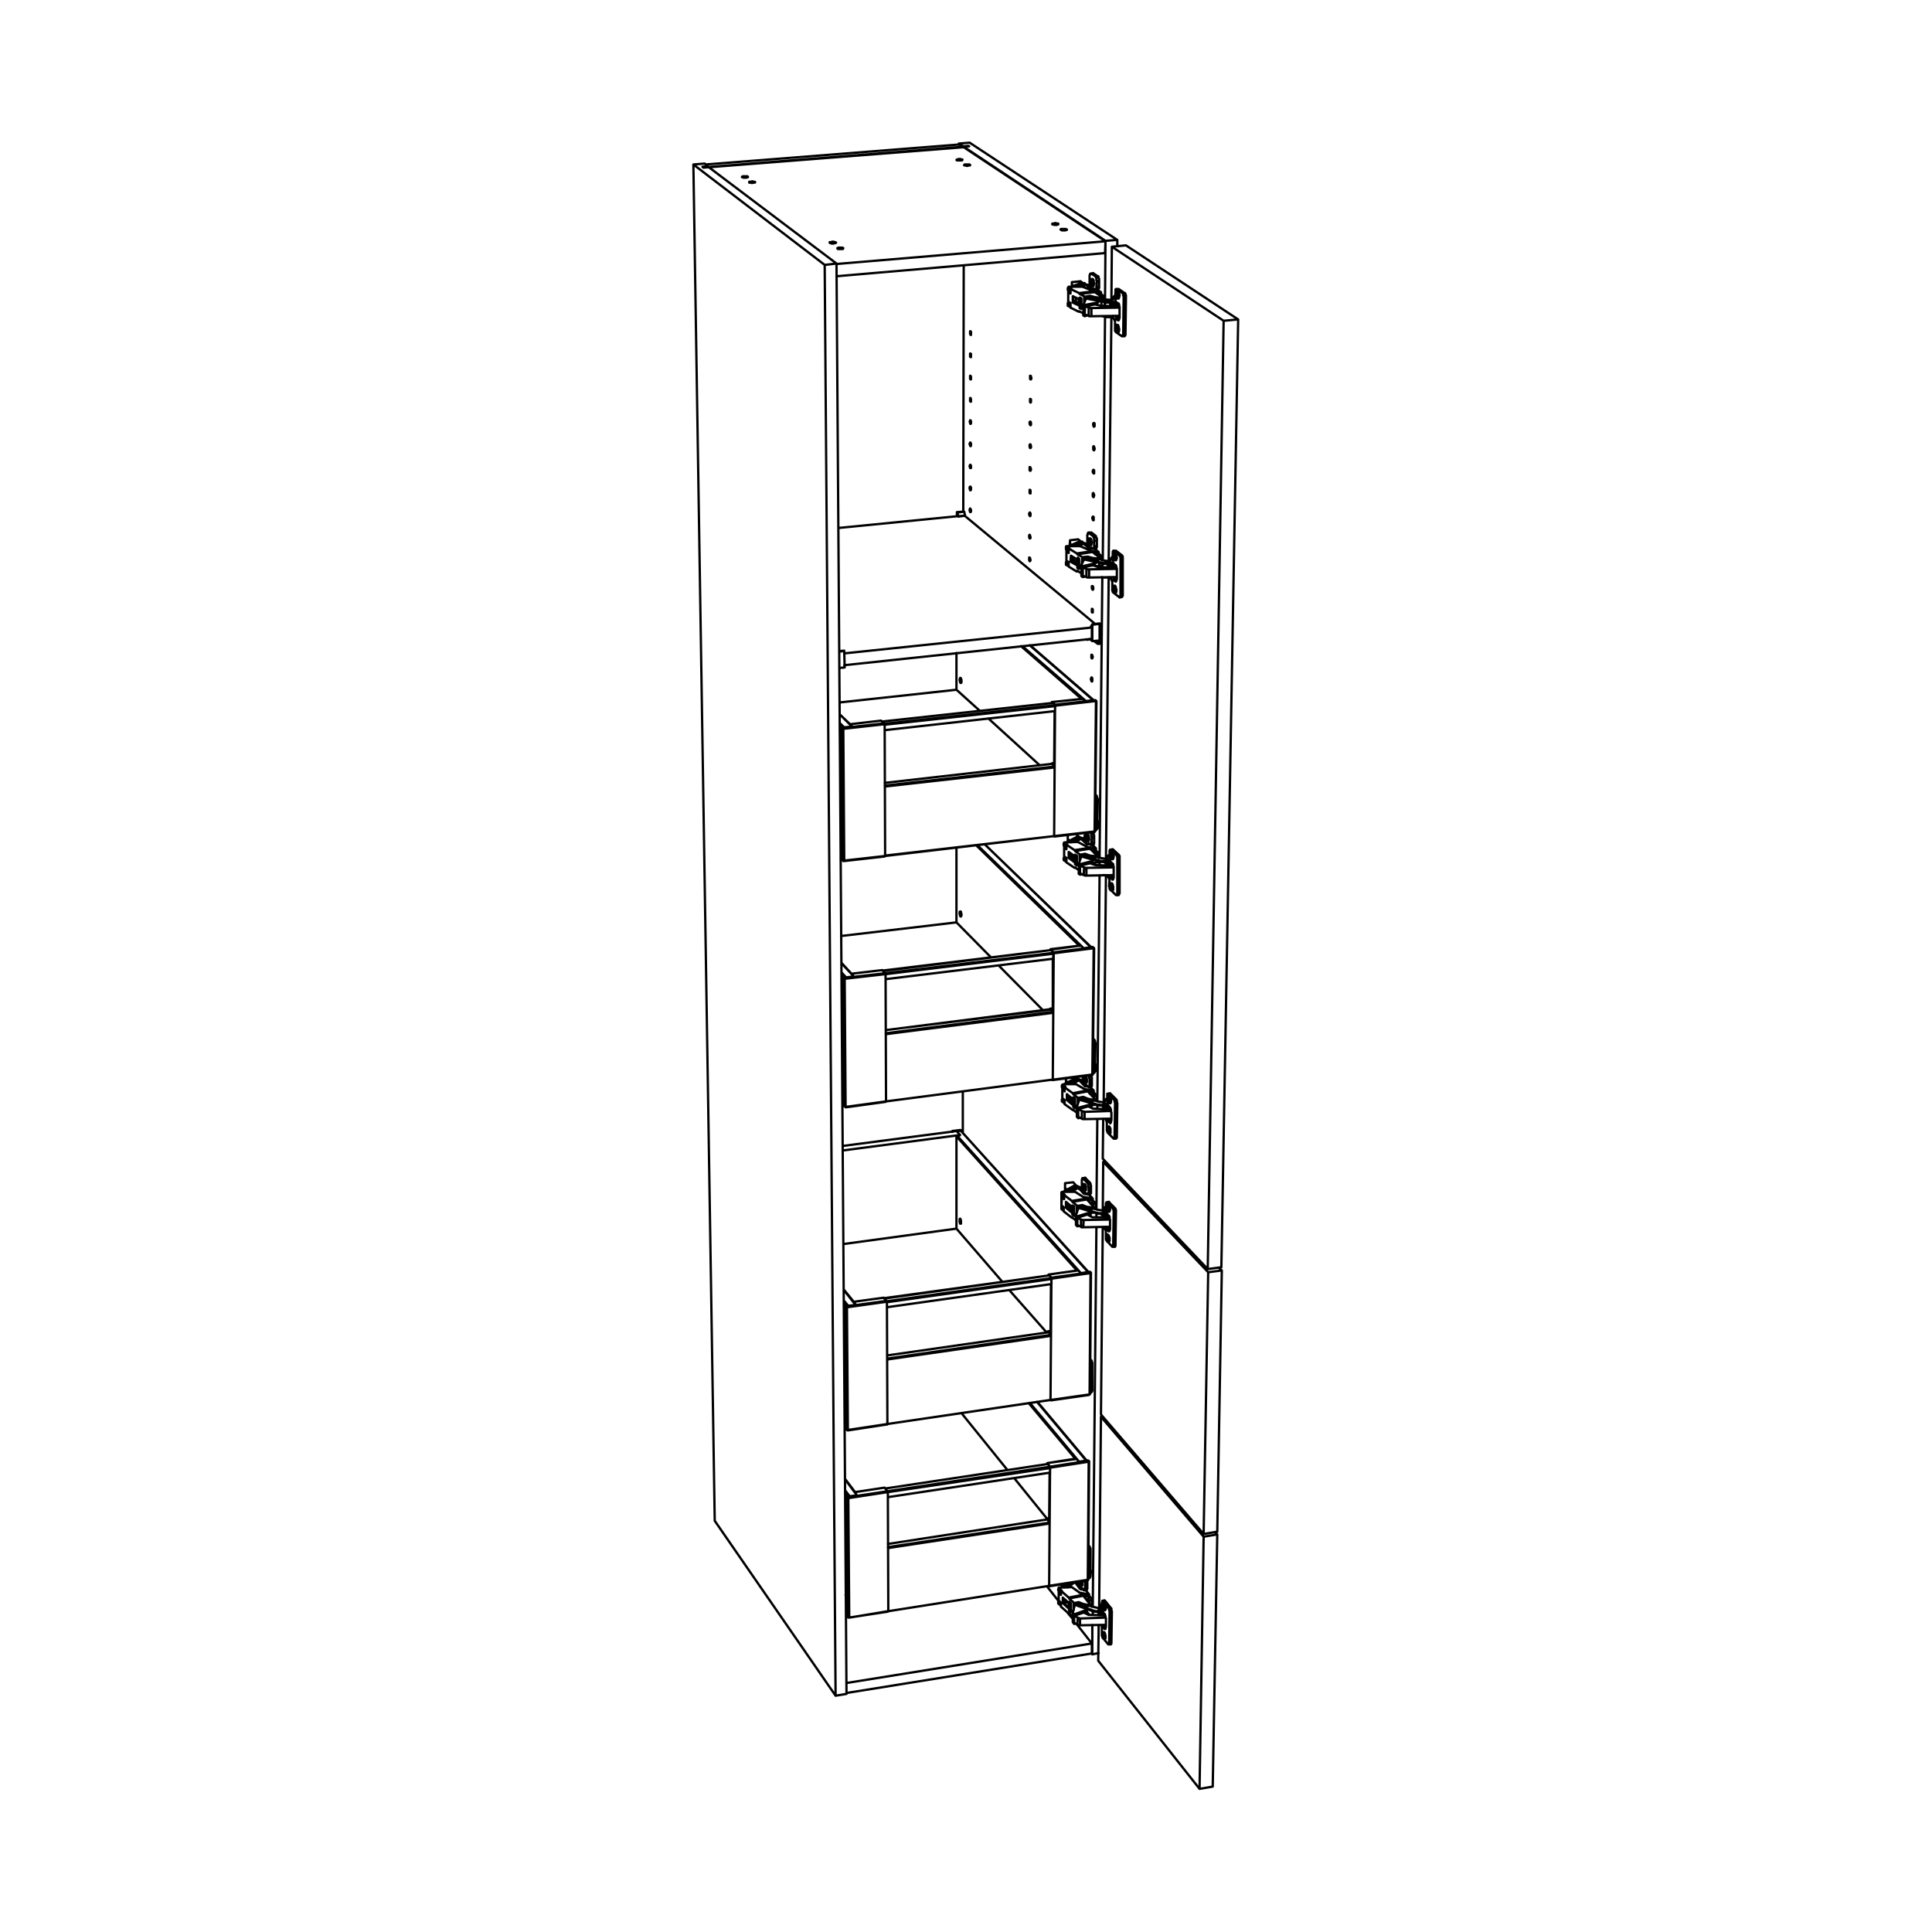 <?xml version="1.0" encoding="utf-8"?>
<!-- Generator: Adobe Illustrator 25.3.1, SVG Export Plug-In . SVG Version: 6.00 Build 0)  -->
<svg version="1.1" id="Lager_1" xmlns="http://www.w3.org/2000/svg" xmlns:xlink="http://www.w3.org/1999/xlink" x="0px" y="0px"
	 viewBox="0 0 425.2 425.2" style="enable-background:new 0 0 425.2 425.2;" xml:space="preserve">
<style type="text/css">
	.st0{fill:none;stroke:#000000;stroke-width:0.51;stroke-linecap:round;stroke-linejoin:round;stroke-miterlimit:10;}
</style>
<path class="st0" d="M184.7,143.4l1.1-0.1 M242.8,357.6h0.4 M243.1,358.5h0.2 M245.6,69.7l0.8-0.1 M245.6,66.6h0.2 M245.8,70h0.6
	 M246.1,70.5h0.1 M245,127.1l0.7-0.1 M245,124.1h0.2 M245.2,127.4l0.6-0.1 M245.5,128h0.1 M243.8,243.3L243.8,243.3 M244,246.4
	l0.6-0.1 M244.3,247.1h0.1 M244.4,189.7L244.4,189.7 M244.5,192.9l0.6-0.1 M244.8,193.5h0.1 M243.6,267.1L243.6,267.1 M243.7,270.2
	l0.6-0.1 M244,271l0.2-0.1 M236.3,348.4L236.3,348.4 M238.7,119.8v-0.1 M241.9,122.7v-0.2 M241.9,124.6v-0.8 M240.5,124.4v-0.1
	 M236.8,348.5v-0.2 M239.8,352.9v-0.7 M238.2,184.9v-0.2 M241.3,188.1v-0.3 M241.3,189.8v-0.4 M239.2,62.9v-0.1 M242.4,65.3
	L242.4,65.3 M242.4,67.3v-0.9 M241,67v-0.2 M237.5,261.7v-0.2 M240.6,265.5V265 M240.6,266.9L240.6,266.9 M237.7,238v-0.2
	 M240.8,241.7v-0.5 M240.8,243.2V243 M243.2,69.7L243.2,69.7 M243.9,127.1V127 M242.6,127.1V127 M240,239.4h0.1 M239.8,263.1
	l0.1-0.1 M240.5,186.1h0.1 M241.1,121h0.1 M239.2,354.4L239.2,354.4 M239,350.1h0.1 M241.7,63.9L241.7,63.9 M209.5,249.1
	L209.5,249.1 M237,279.6l-26.5-29.5 M240.6,154.1l-14-12.1 M225,142.2l14,12.1 M238,153.8l-13.3-11.6 M239.1,321.5l-10.9-13
	 M226.7,308.8l10.8,12.9 M236.7,321.1l-10.3-12.3 M240.1,208.5l-23.4-22.7 M215.1,186l23.4,22.7 M237.6,208.2L214.8,186 M186.6,354
	l-0.4-0.6 M186.6,351.7l-0.5-0.6 M186.2,351.3l0.4,0.6 M186.6,351.6l-0.5-0.6 M186,329.4l0.4,0.6 M186.4,329.7l-0.4-0.6 M186,325.6
	l2.6,3.5 M186,328.4l0.7,1 M187,329.3l-1-1.3 M186.3,312.7l-0.4-0.6 M186.3,310.4l-0.4-0.6 M185.9,310.1l0.4,0.5 M186.3,310.3
	l-0.4-0.6 M185.7,287.6l0.4,0.5 M186.1,287.8l-0.4-0.5 M185.7,283.9l2.6,3.3 M185.7,286.5l0.7,0.9 M186.7,287.4l-1-1.2 M185.5,187.5
	L185,187 M185.4,185l-0.4-0.5 M185,184.8l0.4,0.4 M185.4,184.9l-0.4-0.5 M184.8,160.6l0.5,0.4 M185.3,160.7l-0.5-0.5 M184.8,157.2
	l2.7,2.7 M184.8,159.4l0.7,0.7 M185.8,160.1l-1-1 M185.8,241.6l-0.4-0.5 M185.8,239.2l-0.4-0.6 M185.4,238.9l0.4,0.5 M185.8,239.1
	l-0.4-0.5 M185.2,215.5l0.4,0.4 M185.6,215.6l-0.4-0.5 M185.2,212l2.7,2.9 M185.2,214.4l0.7,0.8 M186.2,215.1l-1-1.1 M239.8,346.7
	l-0.3-0.3 M240.2,305.9l-0.3-0.3 M240.8,235.6l-0.3-0.3 M241.3,182.1l-0.3-0.3 M186.2,314.3l-0.3-0.4 M186.5,355.5l-0.3-0.4
	 M185.7,243.2l-0.3-0.4 M185.3,189.1l-0.3-0.4 M239.3,347.7v0.1 M231,349L231,349 M230.4,334.3L230.4,334.3 M230.4,334.2l0.5-0.1
	 M239.5,347.6L239.5,347.6L239.5,347.6 M239.6,321.8h0.1v-0.1 M239.7,321.6L239.7,321.6l-0.1-0.1h-0.1 M230.5,322.1L230.5,322.1
	 M186.9,356L186.9,356L186.9,356 M186.7,355.9L186.7,355.9v0.1 M230.5,334.4l-35.1,5.4 M195.5,354.6L231,349 M195.4,340.5l35.6-5.4
	 M231,335.3l-35.5,5.4 M230.6,322.2l-35.8,5.4 M231.1,323.1l-35.7,5.3 M195.3,328.2l35.8-5.4 M239.7,306.9L239.7,306.9v0.1
	 M231.3,308.1L231.3,308.1 M230.7,293.1L230.7,293.1 M230.7,293l0.5-0.1 M239.9,306.7L239.9,306.7v0.1h-0.1 M240,280.3L240,280.3
	h0.1v-0.1 M240.1,280.1H240V280h-0.1 M230.8,280.6L230.8,280.6 M186.7,314.8L186.7,314.8v-0.1 M186.4,314.6L186.4,314.6L186.4,314.6
	 M230.8,293.2l-35.5,5.1 M195.3,313.4l35.9-5.3 M195.3,299l35.9-5.2 M231.3,294l-36,5.2 M230.9,280.7l-36.3,5.1 M231.4,281.5
	l-36.2,5.1 M195.1,286.4l36.3-5.1 M240.8,183L240.8,183v0.1 M232.1,184L232.1,184 M231.5,168.1L231.5,168.1 M231.5,168l0.5-0.1
	 M241,182.9L241,182.9L241,182.9 M241.2,154.4L241.2,154.4L241.2,154.4 M241.2,154.2L241.2,154.2l-0.1-0.1H241 M231.6,154.6
	L231.6,154.6 M185.8,189.5L185.8,189.5L185.8,189.5 M185.5,189.3v0.1h0.1v0.1 M231.6,168.1l-36.9,4.2 M194.8,188.3l37.3-4.3
	 M194.7,172.9l37.4-4.2 M232.1,168.9l-37.3,4.2 M231.7,154.7l-37.6,4.1 M232.2,155.4l-37.5,4.1 M194.6,159.3l37.6-4.1 M240.3,236.5
	v0.1 M231.7,237.6L231.7,237.6 M231.1,222.1h0.1 M231.2,222l0.5-0.1 M240.5,236.4L240.5,236.4L240.5,236.4 M240.7,208.8L240.7,208.8
	L240.7,208.8L240.7,208.8 M240.7,208.6L240.7,208.6l-0.1-0.1h-0.1 M231.2,209.1L231.2,209.1 M186.2,243.7L186.2,243.7v-0.1
	 M185.9,243.5L185.9,243.5l0.1,0.1 M231.2,222.2l-36.2,4.5 M195,242.4l36.7-4.8 M195,227.4l36.7-4.7 M231.8,222.9l-36.8,4.7
	 M231.3,209.1l-37,4.6 M231.8,209.9l-36.9,4.5 M194.8,214.2l37.1-4.5 M211.1,31.8l-55.8,4.4 M155.9,36.7l-0.2-0.1 M211.8,32.3
	l-0.7-0.5 M211,31.6v0.2 M211.8,32.3v-0.2 M212.2,32.2v0.1 M213.1,32.1L213.1,32.1 M211,31.6l0.8,0.5 M211.8,32.1l0.4,0.1
	 M212.2,32.2l0.9-0.1 M213.1,32.1l0.2,0.1 M213.3,32.2l-1.2,0.1 M245.9,52.8l-32.5-21.4 M213.4,31.4l-2.4,0.2 M240.5,134.5
	L240.5,134.5v-0.1v-0.1v-0.1v-0.1h-0.1V134h-0.1v0.1v0.1v0.1v0.1v0.1v0.1v0.1l0.1,0.1h0.1v-0.1v-0.1V134.5 M226.8,123.2L226.8,123.2
	l-0.1-0.2v-0.1v-0.1l-0.1-0.1h-0.1v0.1v0.1v0.1v0.1v0.1v0.1l0.1,0.1v0.1h0.1v-0.1l0.1-0.1V123.2 M213.7,112.4v-0.1v-0.1h-0.1v-0.1
	V112l-0.1-0.1v0.1l-0.1,0.1v0.1v0.1v0.1l0.1,0.1v0.1v0.1h0.1l0.1-0.1v-0.1V112.4 M240.9,98.8v-0.1v-0.1l-0.1-0.1v-0.1v-0.1h-0.1
	v-0.1l-0.1,0.1v0.1v0.1v0.1v0.1v0.1v0.1l0.1,0.1v0.1h0.1V99l0.1-0.1V98.8 M213.7,83.2L213.7,83.2V83v-0.1l-0.1-0.1v-0.1h-0.1v0.1
	v0.1V83v0.1v0.1v0.1v0.1l0.1,0.1h0.1v-0.1v-0.1V83.2 M226.9,93.3v-0.1v-0.1V93l-0.1-0.1v-0.1h-0.1l-0.1,0.1V93v0.1v0.1v0.1l0.1,0.1
	v0.1l0.1,0.1l0.1-0.1v-0.1V93.3 M240.8,103.9v-0.1v-0.1v-0.1v-0.1h-0.1v-0.1h-0.1v0.1l-0.1,0.1v0.1v0.1v0.1l0.1,0.1v0.1l0.1,0.1h0.1
	v-0.1V104V103.9 M226.9,88.3v-0.1v-0.1V88v-0.1l-0.1-0.1h-0.1v0.1V88v0.1v0.1v0.1v0.1v0.1h0.1v0.1l0.1-0.1v-0.1V88.3 M213.7,78.3
	v-0.1v-0.1V78v-0.1h-0.1v-0.1h-0.1v0.1V78v0.1v0.1v0.1v0.1v0.1l0.1,0.1h0.1v-0.1v-0.1V78.3 M226.8,113.3v-0.1v-0.1V113l-0.1-0.1
	v-0.1h-0.1v0.1l-0.1,0.1v0.1v0.1v0.1h0.1v0.1v0.1h0.1v0.1l0.1-0.1v-0.1V113.3 M226.8,108.3v-0.1v-0.1V108v-0.1h-0.1v-0.1h-0.1v0.1
	v0.1v0.1v0.1v0.1v0.1v0.1l0.1,0.1h0.1v-0.1v-0.1V108.3 M213.7,97.9v-0.1v-0.1v-0.1l-0.1-0.1v-0.1h-0.1v0.1l-0.1,0.1v0.1v0.1l0.1,0.1
	V98v0.1h0.1v0.1l0.1-0.1V98V97.9 M240.7,114.2L240.7,114.2V114v-0.1v-0.1l-0.1-0.1h-0.1v0.1l-0.1,0.1v0.1v0.1l0.1,0.1v0.1v0.1
	l0.1,0.1h0.1v-0.1v-0.1V114.2 M226.9,103.3v-0.1l-0.1-0.1V103v-0.1l-0.1-0.1h-0.1v0.1v0.1v0.1v0.1v0.1v0.1v0.1h0.1v0.1h0.1v-0.1
	l0.1-0.1V103.3 M213.7,88.1V88v-0.1v-0.1l-0.1-0.1v-0.1h-0.1v0.1v0.1v0.1V88v0.1v0.1v0.1l0.1,0.1h0.1v-0.1V88.1L213.7,88.1
	 M226.9,98.3v-0.1v-0.1l-0.1-0.1v-0.1v-0.1h-0.1l-0.1,0.1V98v0.1v0.1v0.1v0.1l0.1,0.1v0.1h0.1v-0.1h0.1v-0.1V98.3 M240.8,109.1V109
	v-0.1l-0.1-0.1v-0.1v-0.1l-0.1-0.1v0.1h-0.1v0.1v0.1v0.1v0.1v0.1v0.1l0.1,0.1v0.1h0.1v-0.1L240.8,109.1L240.8,109.1 M213.7,93v-0.1
	v-0.1v-0.1l-0.1-0.1v-0.1h-0.1v0.1v0.1l-0.1,0.1l0.1,0.1V93v0.1v0.1l0.1,0.1l0.1-0.1v-0.1V93 M213.7,107.6v-0.1v-0.1v-0.1l-0.1-0.1
	v-0.1h-0.1v0.1h-0.1v0.1v0.1v0.1v0.1l0.1,0.1v0.1v0.1h0.1l0.1-0.1V107.6L213.7,107.6 M226.8,118.2L226.8,118.2l-0.1-0.2v-0.1v-0.1
	l-0.1-0.1v0.1h-0.1v0.1v0.1v0.1v0.1v0.1l0.1,0.1v0.1h0.1l0.1-0.1v-0.1V118.2 M240.6,129.5v-0.1v-0.1v-0.1l-0.1-0.1V129h-0.1h-0.1
	v0.1v0.1v0.1v0.1v0.1l0.1,0.1v0.1l0.1,0.1l0.1-0.1v-0.1V129.5 M213.7,102.7L213.7,102.7L213.7,102.7v-0.2l-0.1-0.1v-0.1h-0.1v0.1
	l-0.1,0.1v0.1v0.1l0.1,0.1v0.1v0.1h0.1h0.1v-0.1v-0.1V102.7 M240.9,93.6v-0.1v-0.1v-0.1v-0.1l-0.1-0.1h-0.1l-0.1,0.1v0.1v0.1v0.1
	v0.1l0.1,0.1v0.1v0.1h0.1l0.1-0.1V93.6L240.9,93.6 M227,83.2L227,83.2l-0.1-0.2v-0.1v-0.1l-0.1-0.1h-0.1v0.1v0.1V83v0.1v0.1v0.1v0.1
	h0.1v0.1h0.1v-0.1l0.1-0.1V83.2 M213.7,73.4v-0.1v-0.1v-0.1V73h-0.1v-0.1h-0.1V73v0.1v0.1v0.1v0.1v0.1l0.1,0.1v0.1h0.1v-0.1v-0.1
	V73.4 M240.5,144.6v-0.1l-0.1-0.1v-0.1v-0.1l-0.1-0.1h-0.1v0.1v0.1v0.1v0.1v0.1v0.1v0.1h0.1v0.1h0.1v-0.1L240.5,144.6L240.5,144.6
	 M240.4,149.7v-0.1v-0.1v-0.1v-0.1l-0.1-0.1v-0.1h-0.1v0.1l-0.1,0.1v0.1v0.1v0.1l0.1,0.1v0.1v0.1h0.1v0.1l0.1-0.1V149.7L240.4,149.7
	 M240.3,363.9l0.1,0.2 M212.1,32.3L243.3,53 M211.9,240.2v9.1 M212.1,58.4l-0.1,54.2 M212.1,32.3v0.1 M240.4,364.1l1.4-0.3
	 M245.9,52.8v1.4 M243.3,53l2.6-0.2 M240.4,357.6v6.5 M240.5,354.6v0.8 M241.3,270.1l-0.8,83.5 M241.3,267v0.9 M241.5,246.3
	l-0.2,19.9 M241.5,243.2v0.8 M242,192.6l-0.5,49.8 M242,189.6v0.8 M242.6,127.1l-0.6,61.7 M242.7,124l-0.1,0.8 M243.2,69.7
	l-0.5,53.6 M243.2,66.5v0.8 M243.3,53l-0.1,12.9 M155.7,36.7v-0.2 M155.5,36.6L155.5,36.6 M186.3,372.8l-2.4,0.4 M184.1,58
	l2.2,314.8 M155.1,36l0.6,0.5 M152.6,36.2l2.5-0.2 M184.1,58l-2.6,0.3 M156,36.8L184.1,58 M154.8,36.9l1.2-0.1 M154.6,36.7l0.2,0.2
	 M155.5,36.6l-0.9,0.1 M155.7,36.5l-0.2,0.1 M183.9,373.2l-26.6-38.5 M181.5,58.3l2.4,314.9 M181.5,58.3l-28.9-22.1 M152.6,36.2
	l4.7,298.5 M212.1,112.6L212.1,112.6h0.1 M212.4,113.5L212.4,113.5 M212.2,112.6l0.2,0.9 M210.9,113.6l1.5-0.1 M212.2,112.6
	l-1.5,0.2 M239.2,140.8l0.8-0.1 M240.8,141.1l0.8,0.6 M242,137.3v4.4 M241.6,141l-1.2,0.1 M241.6,141.7V141 M242,141.7h-0.4
	 M242,137.2L242,137.2v0.1 M242,137.3l-1.6,0.2 M240.4,137.4l-0.3,0.5 M240.1,137.9L240.1,137.9 M240.1,137.9l0.2,0.2 M240.3,138.1
	v2.5 M240.2,140.6L240.2,140.6 M210.8,113.6v-0.1 M210.8,113.5l0.1,0.2 M210.9,113.7L210.9,113.7L210.9,113.7 M210.9,113.6l-0.2-0.8
	 M210.7,112.8v-0.1h-0.1v0.1 M210.6,113.6v-0.8 M239.2,140.8l-0.2-0.1 M239.3,140.7l-0.1,0.1 M239.8,140.6l0.6,0.5 M240.4,141.1
	v-3.6 M240.4,137.5L240.4,137.5v-0.1 M185.9,146.9l-0.1-3.6 M184.7,147l1.2-0.1 M185.8,143.2L185.8,143.2v0.1 M243,355.3L243,355.3
	L243,355.3L243,355.3 M242.9,355.4L242.9,355.4 M243,355.4L243,355.4 M243,355.2v0.1 M243.1,355.4l-0.1-0.1 M242.3,354.4
	L242.3,354.4 M242.3,354.4L242.3,354.4 M242.3,354.4L242.3,354.4 M242.3,354.4L242.3,354.4 M242.3,354.4L242.3,354.4v0.1h0.1
	 M243.1,355.2v0.2 M243.1,355.4L243.1,355.4H243 M243,355.4l-0.1,0.1 M242.5,358.1V358l-0.1-0.2l-0.1-0.2 M243,357.9L243,357.9
	L243,357.9L243,357.9 M242.8,357.6L242.8,357.6 M242.8,360.5h0.1 M242.7,359.8L242.7,359.8 M242.8,360h0.1 M242.8,359.9h0.1
	 M242.9,360.1L242.9,360.1 M242.9,359.9L242.9,359.9 M243,360v0.1 M242.8,357.6l0.2,0.3 M242.7,358l0.3-0.1 M242.8,359.9l-0.1-0.3
	 M242.8,359.4v0.5 M242.9,359.4L242.9,359.4h-0.1 M242.9,359.9v-0.5 M243.1,360.2l-0.2-0.3 M243.1,360.3L243.1,360.3v-0.1
	 M242.9,360.1l0.2,0.2 M242.9,360.6v-0.5 M242.8,360.5L242.8,360.5h0.1v0.1 M242.8,360v0.5 M242.7,359.8l0.1,0.2 M242.7,359.6
	L242.7,359.6L242.7,359.6v0.2 M242.6,359.6v0.2v0.1v0.1l0.1,0.1v0.2v0.1l0.1,0.1v0.1l0.1,0.1l0.1,0.1v-0.1h0.1v-0.1v-0.1v-0.1v-0.1
	v-0.2V360v-0.1v-0.2l-0.1-0.1v-0.1v-0.1l-0.1-0.1l-0.1-0.1h-0.1v0.1h-0.1v0.1v0.1V359.6 M242,353.9L242,353.9L242,353.9v-0.2
	 M242,354L242,354v-0.1 M242,354L242,354 M242.6,354.7L242,354 M242.7,354.7L242.7,354.7h-0.1 M242,353.7l0.1-0.1v-0.1l0.1-0.1
	l0.1-0.1v-0.1h0.1h0.1 M243.1,352.2L243.1,352.2l0.1,0.1 M242.7,353.5l0.1-0.1 M242.9,353.7L242.9,353.7 M242.9,354.2L242.9,354.2
	 M244.5,361.9L244.5,361.9L244.5,361.9l0.1-0.2v-0.1v-0.1 M242.9,353.6l0.1-0.1 M243,353.8l0.1-0.1 M243,353.5v0.1 M243.1,353.7
	L243.1,353.7 M243.2,354v-0.1v-0.2v-0.1v-0.1l-0.1-0.1v-0.2l-0.1-0.1V353l-0.1-0.1h-0.1h-0.1v0.1v0.1v0.1v0.1v0.1v0.1v0.1v0.2v0.1
	l0.1,0.1v0.1v0.1l0.1,0.1v0.1h0.1h0.1l0.1-0.1v-0.1v-0.1V354 M242.7,353.3L242.7,353.3L242.7,353.3v0.2 M242.9,353.6l-0.2-0.3
	 M242.9,353.1v0.5 M243,353.1L243,353.1L243,353.1 M243,353.6v-0.5 M243.2,353.9l-0.2-0.3 M243.2,354L243.2,354v-0.1 M243,353.8
	l0.2,0.2 M243,354.2v-0.4 M242.9,354.2L242.9,354.2L242.9,354.2 M242.9,353.7v0.5 M242.7,353.5l0.2,0.2 M243.2,352.3l1.2,1.5
	 M242.8,352.4l0.4-0.1 M244.6,361.5l0.1-6.9 M244.6,361.5l-0.5,0.1 M244.7,354.6l-0.5,0.1 M244.7,354.6l-0.1-0.1v-0.1v-0.1v-0.1V354
	l-0.1-0.1l-0.1-0.1 M244.4,353.8l-0.4,0.1 M242.7,360.5v-0.1 M243.9,361.9l-0.9-1.1 M243.9,361.9L243.9,361.9L243.9,361.9h0.2v-0.1
	v-0.1v-0.1 M244.1,361.6l0.1-6.9 M244.2,354.7L244.2,354.7v-0.2l-0.1-0.1v-0.2v-0.1V354l-0.1-0.1 M242.8,352.4l1.2,1.5 M242.5,352.7
	L242.5,352.7l0.1-0.2v-0.1v-0.1h0.1l0.1,0.1 M242.5,354v-1.3 M242.7,354.8v-0.1l-0.1-0.1v-0.1v-0.2l-0.1-0.1v-0.1V354 M243.2,355.3
	l-0.5-0.5 M243.3,355.7L243.3,355.7l-0.1-0.2v-0.1v-0.1 M243.4,356.5v-0.1v-0.1v-0.1v-0.1l-0.1-0.1v-0.1v-0.1v-0.1 M243.4,356.6
	L243.4,356.6v-0.1 M243.4,357.9v-1.3 M243.4,358L243.4,358v-0.1 M243.3,358.5v-0.1v-0.1v-0.1l0.1-0.1V358 M243.1,358.5L243.1,358.5
	h0.1h0.1 M242.7,358l0.4,0.5 M242.5,358.2L242.5,358.2V358v-0.1h0.1h0.1v0.1 M242.5,359.5v-1.3 M242.7,360.4l-0.1-0.1v-0.1v-0.1
	l-0.1-0.1v-0.1v-0.1v-0.1v-0.2 M243.1,360.7h0.1l0.1-0.1v-0.1v-0.1v-0.1 M243.3,360.3v-0.1V360v-0.1l-0.1-0.1v-0.2v-0.1l-0.1-0.1
	v-0.1H243v-0.1h-0.1 M243.2,354.4L243.2,354.4L243.2,354.4L243.2,354.4l0.1-0.2l0.1-0.1V354 M243.4,354v-0.2l-0.1-0.1v-0.1v-0.1
	v-0.2l-0.1-0.1v-0.1l-0.1-0.1v-0.1H243 M246,66.9v0.5 M246,66.9L246,66.9 M246,66.9L246,66.9 M245.2,66.8L245.2,66.8v0.1
	 M245.2,66.6v0.2 M245.2,66.8L245.2,66.8 M245.2,66.6v0.2 M245.3,66.9L245.3,66.9 M245.2,66.8L245.2,66.8v0.1 M245.8,66.9h0.1
	 M245.3,66.9h0.1 M245.9,66.9L245.9,66.9 M246,66.9v0.5 M246.3,67L246.3,67 M245.4,70.8v-0.1l-0.1-0.2l-0.1-0.2l-0.1-0.2l-0.1-0.3
	v-0.1 M246,70.2L246,70.2L246,70.2 M245.6,69.7L245.6,69.7l0.1,0.1v0.1V70h0.1 M245.6,69.5v0.2 M245.8,73L245.8,73 M245.6,72.3h0.1
	 M245.8,72.4h0.1 M245.8,72.2h0.1 M245.8,72.5l0.2-0.1 M245.7,72.2L245.7,72.2v0.1 M245.7,72.3l0.2,0.1 M245.9,72.4L245.9,72.4
	 M246,72.4l0.1,0.1 M245.8,70l0.2,0.2 M245.6,70.2h0.4 M245.8,72.2l-0.2-0.1 M245.8,71.7v0.5 M245.9,71.7h-0.1 M245.9,72.3v-0.6
	 M246.1,72.4l-0.2-0.1 M246.1,72.6L246.1,72.6v-0.1v-0.1 M245.8,72.5l0.3,0.1 M245.8,73v-0.5 M245.8,73L245.8,73 M245.8,72.4V73
	 M245.6,72.3l0.2,0.1 M245.6,72.1L245.6,72.1L245.6,72.1v0.2 M245.5,72.1v0.2v0.1l0.1,0.2v0.1v0.1l0.1,0.1V73v0.1l0.1,0.1h0.1
	l0.1-0.1l0.1-0.1v-0.1v-0.1v-0.2v-0.1v-0.2v-0.1v-0.1l-0.1-0.2v-0.1v-0.1l-0.1-0.1l-0.1-0.1h-0.1l-0.1,0.1v0.1v0.1l-0.1,0.1V72V72.1
	 M244.9,66.3v-0.1v-0.1V66 M244.9,66.3L244.9,66.3 M245.5,66.7l-0.5-0.3 M245.6,66.6L245.6,66.6l-0.1,0.2v-0.1 M245.7,66.5l-0.1,0.1
	 M244.9,66v-0.2l0.1-0.2l0.1-0.1v-0.2l0.1-0.1l0.1-0.1h0.1l0.1-0.1 M246.2,63.6L246.2,63.6 M245.7,64.8L245.7,64.8 M245.9,64.9
	L245.9,64.9 M245.9,65.5L245.9,65.5 M247.5,74L247.5,74l0.1-0.1v-0.1l0.1-0.1v-0.1v-0.1 M245.9,64.8L245.9,64.8 M245.9,65h0.2
	 M245.8,64.7L245.8,64.7v0.1 M245.8,64.8l0.2,0.1 M246,64.9V65 M246.1,65L246.1,65 M246.2,65.1v-0.2v-0.1v-0.1l-0.1-0.2v-0.1v-0.1
	l-0.1-0.1v-0.1h-0.1V64h-0.1l-0.1,0.1v0.1l-0.1,0.2v0.1v0.1v0.1v0.2V65v0.2l0.1,0.1v0.1l0.1,0.1v0.1v0.1h0.1h0.1l0.1-0.1l0.1-0.1
	v-0.2V65.1L246.2,65.1 M245.7,64.6L245.7,64.6v0.2 M245.9,64.8l-0.2-0.2 M245.9,64.2v0.6 M245.9,64.2L245.9,64.2 M245.9,64.8v-0.6
	 M246.1,65l-0.2-0.2 M246.1,65.1L246.1,65.1V65 M245.9,65l0.2,0.1 M245.9,65.6V65 M245.9,65.5L245.9,65.5v0.1 M245.9,64.9v0.6
	 M245.7,64.8l0.2,0.1 M246.2,63.6l1.3,0.9 M245.7,63.6h0.5 M247.7,73.5l0.1-8.2 M247.7,73.5h-0.5 M247.8,65.3h-0.5 M247.8,65.3v-0.1
	V65l-0.1-0.1v-0.1v-0.1l-0.1-0.1v-0.1h-0.1 M247.5,64.5H247 M246.9,74l-1.3-0.9 M246.9,74L246.9,74h0.2v-0.1v-0.1l0.1-0.1v-0.1v-0.1
	 M247.2,73.5l0.1-8.2 M247.3,65.3v-0.1l-0.1-0.1v-0.2v-0.1v-0.1l-0.1-0.1l-0.1-0.1 M245.7,63.6l1.3,0.9 M245.5,64.1V64v-0.1v-0.1
	v-0.1l0.1-0.1h0.1 M245.4,65.7l0.1-1.6 M245.7,66.5h-0.1v-0.1l-0.1-0.1v-0.1v-0.1v-0.2l-0.1-0.1v-0.1 M246.1,66.8l-0.4-0.3
	 M246.3,67.1L246.3,67.1l-0.1-0.1v-0.1v-0.1h-0.1 M246.4,67.9v-0.1v-0.1v-0.1v-0.1l-0.1-0.1v-0.1v-0.1v-0.1 M246.4,68.1L246.4,68.1
	V68v-0.1 M246.4,69.6v-1.5 M246.4,69.8L246.4,69.8v-0.1v-0.1 M246.2,70.4L246.2,70.4l0.1-0.1v-0.1v-0.1V70h0.1v-0.1v-0.1
	 M246.1,70.5L246.1,70.5h0.1v-0.1 M245.6,70.2l0.5,0.3 M245.4,70.7L245.4,70.7v-0.2v-0.1l0.1-0.1v-0.1h0.1 M245.4,72.3v-1.6
	 M245.6,73.1V73h-0.1v-0.1l-0.1-0.1v-0.2v-0.1v-0.1v-0.1 M246.1,73.2L246.1,73.2l0.1-0.1V73v-0.1l0.1-0.1v-0.1v-0.2 M246.3,72.5
	v-0.1v-0.1l-0.1-0.2V72v-0.1l-0.1-0.2v-0.1l-0.1-0.1h-0.1 M246.1,65.7h0.1v-0.1l0.1-0.1v-0.1v-0.1v-0.1l0.1-0.1 M246.4,65.1v-0.2
	l-0.1-0.1v-0.2v-0.1v-0.1l-0.1-0.1v-0.1l-0.1-0.1V64H246 M245.4,124.3v0.6 M244.6,124.2L244.6,124.2 M244.6,124v0.2 M244.7,124.2
	h-0.1 M244.7,124v0.2 M244.7,124.2L244.7,124.2v0.1 M245.2,124.2L245.2,124.2 M244.7,124.3L244.7,124.3 M245.4,124.3v0.6
	 M244.8,128.1V128l-0.1-0.2l-0.1-0.2l-0.1-0.2v-0.3l-0.1-0.1 M245.4,127.6L245.4,127.6h-0.1 M245,127.1h0.1v0.1v0.1v0.1h0.1
	 M245,127v0.1 M245.2,130.4l0.1-0.1 M245,129.6h0.2 M245.2,129.8h0.2 M245.2,129.6L245.2,129.6 M245.3,129.8h0.1 M245.2,129.6
	L245.2,129.6 M245.2,129.6l0.2,0.2 M245.4,129.8L245.4,129.8 M245.4,129.8l0.1,0.1 M245.2,127.4l0.2,0.2 M245.1,127.6h0.3
	 M245.2,129.6l-0.2-0.1 M245.2,129.1v0.5 M245.3,129.1L245.3,129.1L245.3,129.1 M245.3,129.7v-0.6 M245.5,129.8l-0.2-0.1 M245.5,130
	L245.5,130v-0.1v-0.1 M245.3,129.8l0.2,0.2 M245.3,130.4v-0.6 M245.2,130.4L245.2,130.4L245.2,130.4 M245.2,129.8v0.6 M245,129.6
	l0.2,0.2 M245,129.5L245,129.5v0.1 M244.9,129.5v0.1l0.1,0.2v0.1v0.2v0.1l0.1,0.1v0.1l0.1,0.1l0.1,0.1h0.1v-0.1l0.1-0.1v-0.1v-0.1
	V130v-0.1v-0.1v-0.2v-0.1l-0.1-0.1v-0.2v-0.1l-0.1-0.1l-0.1-0.1h-0.1L245,129v0.1v0.1l-0.1,0.2V129.5 M244.3,123.6L244.3,123.6v-0.1
	v-0.1 M244.3,123.7L244.3,123.7L244.3,123.7 M244.3,123.7L244.3,123.7 M244.9,124.2l-0.6-0.5 M245,124.1L245,124.1L245,124.1
	L245,124.1 M245.1,124l-0.1,0.1 M244.3,123.4l0.1-0.2V123l0.1-0.1l0.1-0.1l0.1-0.1v-0.1h0.1l0.1-0.1 M245.6,121.2L245.6,121.2
	 M245.1,122.4h0.1 M245.3,122.6l0.1-0.1 M245.3,123.1L245.3,123.1 M246.9,131.4L246.9,131.4L246.9,131.4l0.1-0.1v-0.1l0.1-0.1v-0.2
	 M245.3,122.4L245.3,122.4 M245.3,122.6h0.2 M245.2,122.4L245.2,122.4 M245.2,122.4l0.2,0.1 M245.4,122.5v0.1 M245.5,122.6
	L245.5,122.6 M245.6,122.7L245.6,122.7v-0.2v-0.2l-0.1-0.1v-0.1v-0.2l-0.1-0.1l-0.1-0.1h-0.1h-0.1v0.1v0.1L245,122v0.1v0.1v0.1v0.2
	v0.1l0.1,0.2v0.1v0.1l0.1,0.1v0.1l0.1,0.1h0.1h0.1v-0.1l0.1-0.1V123v-0.1V122.7 M245.1,122.2v0.1v0.1 M245.3,122.4l-0.2-0.2
	 M245.3,121.8v0.6 M245.3,121.9L245.3,121.9v-0.1 M245.3,122.4v-0.5 M245.5,122.6l-0.2-0.2 M245.5,122.8L245.5,122.8v-0.1v-0.1
	 M245.3,122.6l0.2,0.2 M245.3,123.2v-0.6 M245.3,123.1L245.3,123.1L245.3,123.1 M245.3,122.6v0.5 M245.1,122.4l0.2,0.2 M245.6,121.2
	l1.3,1 M245.1,121.2h0.5 M247.1,130.9V123 M247.1,130.9l-0.5,0.1 M247.1,123l-0.5,0.1 M247.1,123v-0.1v-0.1v-0.1v-0.2l-0.1-0.1v-0.1
	l-0.1-0.1 M246.9,122.2l-0.5,0.1 M246.3,131.4l-1.3-1 M246.3,131.4l0.1,0.1l0.1-0.1v-0.1v-0.1l0.1-0.1V131 M246.6,131v-7.9
	 M246.6,123.1V123v-0.2v-0.1v-0.1l-0.1-0.1v-0.1v-0.1h-0.1 M245.1,121.2l1.3,1.1 M244.9,121.7L244.9,121.7v-0.2v-0.1l0.1-0.1v-0.1
	h0.1 M244.9,123.2v-1.5 M245.1,124H245v-0.1v-0.1l-0.1-0.1v-0.1v-0.1v-0.2v-0.1 M245.5,124.4l-0.4-0.4 M245.7,124.7L245.7,124.7
	l-0.1-0.2v-0.1h-0.1 M245.8,125.5v-0.1v-0.1v-0.1v-0.1l-0.1-0.1v-0.1v-0.1v-0.1 M245.8,125.7L245.8,125.7L245.8,125.7v-0.2
	 M245.8,127.1v-1.4 M245.8,127.3L245.8,127.3v-0.1v-0.1 M245.6,127.9l0.1-0.1v-0.1v-0.1v-0.1h0.1v-0.1v-0.1 M245.5,128L245.5,128
	h0.1v-0.1 M245.1,127.6l0.4,0.4 M244.8,128.1V128v-0.2h0.1v-0.1v-0.1h0.1h0.1 M244.8,129.6v-1.5 M245,130.4L245,130.4l-0.1-0.1v-0.1
	v-0.1l-0.1-0.1v-0.2v-0.1v-0.1 M245.5,130.6L245.5,130.6v-0.1h0.1v-0.1v-0.1l0.1-0.1v-0.1V130 M245.7,130v-0.2v-0.1l-0.1-0.2v-0.1
	v-0.1l-0.1-0.1v-0.1V129l-0.1-0.1h-0.1 M245.5,123.3h0.1l0.1-0.1v-0.1V123l0.1-0.1v-0.2 M245.8,122.7L245.8,122.7l-0.1-0.3v-0.1
	v-0.1V122l-0.1-0.1v-0.1l-0.1-0.1h-0.1 M244.2,243.6v0.5 M243.4,243.2L243.4,243.2 M243.4,243.1v0.1 M243.5,243.2L243.5,243.2
	 M243.5,243.1v0.1 M243.5,243.2L243.5,243.2L243.5,243.2 M243.5,243.3h0.1 M244.2,243.7v0.4 M243.6,247L243.6,247l-0.1-0.3l-0.1-0.2
	l-0.1-0.3 M244.2,246.6h-0.1 M243.9,246.2L243.9,246.2L243.9,246.2v0.2h0.1 M244,249.3L244,249.3 M243.8,248.6h0.1 M244,248.8h0.1
	 M244,248.7v-0.1 M244,248.9l0.2-0.1 M244,248.6v0.1 M244.1,248.8L244.1,248.8 M244,246.4l0.2,0.2 M243.8,246.7l0.4-0.1 M244,248.7
	l-0.2-0.3 M244,248.1v0.6 M244,248.2L244,248.2v-0.1 M244,248.7v-0.5 M244.2,248.9l-0.2-0.2 M244.2,249.1V249v-0.1 M244,248.9
	l0.2,0.2 M244,249.4v-0.5 M244,249.3L244,249.3v0.1 M244,248.8v0.5 M243.8,248.6l0.2,0.2 M243.8,248.4L243.8,248.4v0.2 M243.7,248.5
	v0.1v0.1l0.1,0.2v0.1v0.1l0.1,0.1v0.1v0.1l0.1,0.1l0.1,0.1l0.1-0.1v-0.1l0.1-0.1v-0.1v-0.1V249v-0.1v-0.2l-0.1-0.1v-0.1v-0.2
	l-0.1-0.1v-0.1L244,248h-0.1h-0.1v0.1l-0.1,0.1v0.1V248.5 M243.1,242.7L243.1,242.7v-0.1v-0.1 M243.1,242.8L243.1,242.8L243.1,242.8
	 M243.1,242.8L243.1,242.8 M243.7,243.3l-0.6-0.5 M243.8,243.3L243.8,243.3v0.1h-0.1L243.8,243.3 M243.8,243.3L243.8,243.3
	 M243.1,242.5l0.1-0.2v-0.2l0.1-0.1l0.1-0.1h0.1v-0.1h0.1h0.1 M244.3,240.6L244.3,240.6l0.1,0.1 M243.9,241.9l0.1-0.1 M244.1,242.1
	l0.1-0.1 M244,242.6h0.1 M245.6,250.6l0.1-0.1v-0.1h0.1v-0.1v-0.2 M244.1,241.9L244.1,241.9 M244.1,242.1h0.1 M244.1,241.9
	L244.1,241.9 M244.2,242.1L244.2,242.1 M244.4,242.3L244.4,242.3l-0.1-0.3v-0.1v-0.1v-0.2l-0.1-0.1v-0.1l-0.1-0.1v-0.1H244h-0.1v0.1
	h-0.1v0.1v0.1v0.2v0.1v0.1v0.2v0.1l0.1,0.1v0.1v0.1l0.1,0.1v0.1l0.1,0.1h0.1h0.1v-0.1v-0.1v-0.1l0.1-0.1V242.3 M243.9,241.7
	L243.9,241.7L243.9,241.7v0.2 M244.1,241.9l-0.2-0.2 M244.1,241.4v0.5 M244.1,241.4L244.1,241.4 M244.1,242v-0.6 M244.3,242.2
	l-0.2-0.2 M244.3,242.3L244.3,242.3L244.3,242.3 M244.1,242.1l0.2,0.2 M244.1,242.6v-0.5 M244,242.6h0.1 M244.1,242.1l-0.1,0.5
	 M243.9,241.9l0.2,0.2 M244.4,240.7l1.2,1.2 M243.9,240.7h0.5 M245.8,250.1l0.1-7.3 M245.8,250.1l-0.5,0.1 M245.9,242.8h-0.5
	 M245.9,242.8L245.9,242.8l-0.1-0.3v-0.1v-0.1v-0.1l-0.1-0.1V242l-0.1-0.1 M245.6,241.9l-0.5,0.1 M243.9,249.4l-0.1-0.1
	 M245.1,250.6l-1-1 M245.1,250.6L245.1,250.6h0.1l0.1-0.1v-0.1v-0.1v-0.1 M245.3,250.2l0.1-7.4 M245.4,242.8L245.4,242.8v-0.2
	l-0.1-0.1v-0.1v-0.2l-0.1-0.1l-0.1-0.1 M243.9,240.7l1.2,1.3 M243.7,241.1V241v-0.1v-0.1v-0.1h0.1h0.1 M243.7,242.5v-1.4
	 M243.9,243.3h-0.1v-0.1v-0.1l-0.1-0.1v-0.1v-0.2v-0.1v-0.1 M244.3,243.8l-0.4-0.5 M244.4,244.1L244.4,244.1V244v-0.1l-0.1-0.1
	 M244.6,244.9v-0.1l-0.1-0.1v-0.1v-0.1v-0.1v-0.1v-0.1l-0.1-0.1 M244.6,245.1V245v-0.1 M244.6,246.4v-1.3 M244.5,246.6h0.1v-0.1
	v-0.1 M244.4,247.1V247h0.1v-0.1v-0.1v-0.1v-0.1 M244.3,247.1v0.1h0.1v-0.1 M243.8,246.7l0.5,0.4 M243.6,247.1v-0.2v-0.1l0.1-0.1
	l0.1-0.1v0.1 M243.6,248.5v-1.4 M243.8,249.3L243.8,249.3l-0.1-0.2v-0.2l-0.1-0.1v-0.1v-0.1v-0.1 M244.3,249.5L244.3,249.5l0.1-0.1
	v-0.1v-0.1V249 M244.4,249L244.4,249v-0.2v-0.2v-0.1v-0.1l-0.1-0.1v-0.1l-0.1-0.1V248h-0.1v-0.1 M244.3,242.8h0.1v-0.1l0.1-0.1v-0.1
	v-0.1v-0.1 M244.5,242.3v-0.2V242v-0.1v-0.2l-0.1-0.1v-0.1l-0.1-0.1v-0.1v-0.1h-0.1h-0.1 M244.7,190v0.4 M244,189.7L244,189.7
	 M244,189.5v0.2 M244,189.7L244,189.7 M244,189.5v0.2 M244,189.7L244,189.7L244,189.7l0.1,0.1 M244.1,189.8L244.1,189.8 M244.8,190
	v0.5 M244.2,193.5l-0.1-0.1l-0.1-0.2l-0.1-0.2v-0.2l-0.1-0.2 M244.7,193.1L244.7,193.1 M244.4,192.6L244.4,192.6v0.1v0.1h0.1v0.1
	 M244.5,195.8h0.1 M244.3,195.1h0.2 M244.5,195.3h0.2 M244.5,195.1h0.1 M244.6,195.3h0.1 M244.5,195.1l0.1,0.1 M244.7,195.3
	L244.7,195.3 M244.5,192.9l0.2,0.2 M244.4,193.1h0.3 M244.5,195.1l-0.2-0.2 M244.5,194.6v0.5 M244.6,194.6L244.6,194.6h-0.1
	 M244.6,195.2v-0.6 M244.8,195.4l-0.2-0.2 M244.8,195.5L244.8,195.5L244.8,195.5 M244.6,195.3l0.2,0.2 M244.6,195.9v-0.6
	 M244.5,195.8L244.5,195.8h0.1v0.1 M244.5,195.3v0.5 M244.3,195.1l0.2,0.2 M244.3,194.9L244.3,194.9v0.2 M244.3,195v0.1v0.1v0.2v0.1
	l0.1,0.1v0.1v0.1l0.1,0.1v0.1h0.1h0.1h0.1v-0.1v-0.1v-0.1v-0.1v-0.2v-0.1v-0.1V195v-0.1l-0.1-0.1v-0.1v-0.1l-0.1-0.1v-0.1h-0.1h-0.1
	v0.1h-0.1v0.1v0.1v0.1V195 M243.7,189.1h-0.1V189v-0.1 M243.7,189.2L243.7,189.2v-0.1 M243.7,189.2L243.7,189.2 M244.2,189.8
	l-0.5-0.6 M244.4,189.7L244.4,189.7h-0.1v0.1h-0.1 M244.4,189.6v0.1 M243.6,188.9l0.1-0.2l0.1-0.1v-0.2l0.1-0.1l0.1-0.1h0.1h0.1
	 M244.9,186.9L244.9,186.9 M244.4,188.1h0.2 M244.6,188.3h0.2 M244.6,188.8h0.1 M246.2,197L246.2,197L246.2,197L246.2,197l0.1-0.2
	l0.1-0.2v-0.1 M244.6,188.2l0.1-0.1 M244.7,188.4l0.1-0.1 M244.6,188.2h0.1 M244.8,188.3v0.1 M244.9,188.5L244.9,188.5v-0.3v-0.1
	V188l-0.1-0.1v-0.2l-0.1-0.1v-0.1h-0.1v-0.1h-0.1v0.1h-0.1v0.1v0.1v0.1l-0.1,0.1v0.2l0.1,0.1v0.1v0.2v0.1l0.1,0.1v0.1v0.1l0.1,0.1
	l0.1,0.1h0.1V189l0.1-0.1v-0.1v-0.1V188.5 M244.4,188L244.4,188v0.1 M244.6,188.2l-0.2-0.2 M244.6,187.6v0.6 M244.7,187.7
	L244.7,187.7l-0.1-0.1 M244.7,188.2v-0.5 M244.9,188.4l-0.2-0.2 M244.9,188.5L244.9,188.5L244.9,188.5 M244.7,188.4l0.2,0.1
	 M244.7,188.9v-0.5 M244.6,188.8v0.1h0.1 M244.6,188.3v0.5 M244.4,188.1l0.2,0.2 M244.9,186.9l1.3,1.2 M244.4,187l0.5-0.1
	 M246.4,196.5v-7.6 M246.4,196.5l-0.5,0.1 M246.4,188.9l-0.5,0.1 M246.4,188.9v-0.1v-0.1v-0.1v-0.2l-0.1-0.1v-0.1l-0.1-0.1
	 M246.2,188.1l-0.5,0.1 M244.5,196l-0.1-0.2 M245.6,197l-1-1 M245.6,197h0.1h0.1v-0.1v-0.1l0.1-0.1v-0.1 M245.9,196.6V189
	 M245.9,189L245.9,189v-0.3v-0.1v-0.1l-0.1-0.1v-0.1v-0.1h-0.1 M244.4,187l1.3,1.2 M244.2,187.4v-0.1v-0.1l0.1-0.1V187h0.1
	 M244.2,188.8v-1.4 M244.4,189.7v-0.1l-0.1-0.1v-0.2l-0.1-0.1v-0.1V189v-0.2 M244.9,190.1l-0.5-0.4 M245,190.4v-0.1v-0.1h-0.1v-0.1
	 M245.1,191.2v-0.1V191v-0.1v-0.1v-0.1l-0.1-0.1v-0.1v-0.1 M245.1,191.4L245.1,191.4v-0.1v-0.1 M245.1,192.8v-1.4 M245.1,192.9
	L245.1,192.9v-0.1 M245,193.5L245,193.5v-0.2v-0.1h0.1v-0.1V193v-0.1 M244.8,193.5v0.1h0.1v-0.1h0.1 M244.4,193.1l0.4,0.4
	 M244.2,193.5L244.2,193.5v-0.2v-0.1l0.1-0.1h0.1 M244.1,195l0.1-1.5 M244.4,195.8h-0.1v-0.1l-0.1-0.1v-0.1v-0.1v-0.2l-0.1-0.1V195
	 M244.8,196L244.8,196h0.1v-0.1l0.1-0.1v-0.1v-0.1v-0.1 M245,195.5v-0.2v-0.1v-0.1l-0.1-0.2v-0.1v-0.1l-0.1-0.1v-0.1l-0.1-0.1h-0.1
	 M244.9,189.1L244.9,189.1V189h0.1v-0.1v-0.1l0.1-0.1v-0.1v-0.1 M245.1,188.5L245.1,188.5v-0.3l-0.1-0.1V188v-0.2l-0.1-0.1v-0.1
	v-0.1h-0.1v-0.1h-0.1 M243.9,267.5v0.4 M243.2,267L243.2,267 M243.2,266.9v0.1 M243.2,267L243.2,267 M243.2,266.9v0.1 M243.2,267
	L243.2,267v0.1h0.1 M243.3,267.1L243.3,267.1 M244,267.5v0.4 M243.4,270.7h-0.1l-0.1-0.2v-0.3l-0.1-0.2 M243.9,270.4L243.9,270.4
	h-0.1 M243.6,270v0.1h0.1v0.1 M243.7,273.1L243.7,273.1 M243.5,272.4h0.2 M243.7,272.6h0.2 M243.7,272.4L243.7,272.4 M243.8,272.6
	h0.1 M243.8,272.4v0.1 M243.9,272.6L243.9,272.6 M243.7,270.2l0.2,0.2 M243.6,270.5l0.3-0.1 M243.7,272.4l-0.2-0.2 M243.7,271.9v0.5
	 M243.8,272L243.8,272v-0.1h-0.1 M243.8,272.5V272 M244,272.7l-0.2-0.2 M244,272.9L244,272.9v-0.2 M243.8,272.6l0.2,0.3
	 M243.8,273.2v-0.6 M243.7,273.1L243.7,273.1L243.7,273.1l0.1,0.1 M243.7,272.6v0.5 M243.5,272.4l0.2,0.2 M243.5,272.2L243.5,272.2
	v0.1v0.1 M243.5,272.2v0.2v0.1v0.1v0.2l0.1,0.1v0.1l0.1,0.1v0.1v0.1h0.1h0.1h0.1v-0.1v-0.1V273v-0.1v-0.1v-0.1v-0.2v-0.1v-0.1
	l-0.1-0.2V272v-0.1h-0.1v-0.1h-0.1v-0.1l-0.1,0.1l-0.1,0.1v0.1v0.1V272.2 M242.9,266.5L242.9,266.5v-0.1v-0.1 M242.9,266.5
	L242.9,266.5 M242.9,266.6v-0.1 M243.5,267.2l-0.6-0.6 M243.6,267.1L243.6,267.1v0.1h-0.1 M243.6,267.1L243.6,267.1 M242.9,266.3
	v-0.2l0.1-0.1l0.1-0.2v-0.1h0.1l0.1-0.1h0.1 M244,264.5h0.1v0.1 M243.6,265.7h0.1 M243.8,265.9h0.1 M243.8,266.4h0.1 M245.4,274.4
	L245.4,274.4L245.4,274.4l0.1-0.2v-0.1V274 M243.8,265.8h0.1 M243.9,266L243.9,266 M243.8,265.8h0.1 M244,265.9v0.1 M244.1,266.2
	v-0.1v-0.2v-0.1v-0.1l-0.1-0.2v-0.1l-0.1-0.1v-0.1l-0.1-0.1h-0.1l-0.1,0.1v0.1v0.1v0.1v0.2v0.1v0.1v0.2v0.1l0.1,0.1v0.1v0.1l0.1,0.1
	l0.1,0.1h0.1v-0.1l0.1-0.1v-0.1v-0.1V266.2 M243.6,265.6L243.6,265.6v0.1 M243.8,265.8l-0.2-0.2 M243.8,265.3v0.5 M243.9,265.3
	L243.9,265.3h-0.1 M243.9,265.8v-0.5 M244.1,266.1l-0.2-0.3 M244.1,266.2L244.1,266.2v-0.1 M243.9,266l0.2,0.2 M243.9,266.5V266
	 M243.8,266.4v0.1h0.1 M243.8,265.9v0.5 M243.6,265.7l0.2,0.2 M244.1,264.6l1.3,1.3 M243.7,264.6h0.4 M245.5,274l0.1-7.3 M245.5,274
	H245 M245.6,266.7l-0.5,0.1 M245.6,266.7v-0.1v-0.1v-0.2l-0.1-0.1v-0.1V266l-0.1-0.1 M245.4,265.9h-0.5 M243.7,273.2l-0.1-0.2
	 M244.8,274.4l-1-1.1 M244.8,274.4h0.1h0.1v-0.1v-0.1v-0.1V274 M245,274l0.1-7.2 M245.1,266.8v-0.1v-0.2v-0.1v-0.1l-0.1-0.1v-0.1
	l-0.1-0.1v-0.1 M243.7,264.6l1.2,1.3 M243.4,265v-0.1v-0.1l0.1-0.1v-0.1h0.1h0.1 M243.4,266.3V265 M243.6,267.2v-0.1l-0.1-0.1v-0.1
	v-0.1l-0.1-0.1v-0.1v-0.1v-0.2 M244.1,267.6l-0.5-0.4 M244.2,268v-0.1v-0.1h-0.1v-0.1v-0.1 M244.3,268.8v-0.1v-0.1v-0.1v-0.1
	l-0.1-0.1v-0.1v-0.1V268 M244.3,268.9L244.3,268.9L244.3,268.9 M244.3,270.3v-1.4 M244.3,270.4L244.3,270.4L244.3,270.4
	 M244.2,270.9L244.2,270.9L244.2,270.9v-0.2l0.1-0.1v-0.1v-0.1 M244,271L244,271h0.1l0.1-0.1 M243.6,270.5l0.4,0.5 M243.4,270.8
	v-0.1v-0.1v-0.1h0.1v-0.1l0.1,0.1 M243.4,272.2v-1.4 M243.6,273h-0.1v-0.1l-0.1-0.1v-0.1v-0.1v-0.1v-0.2v-0.1 M244,273.3h0.1v-0.1
	l0.1-0.1v-0.2v-0.1 M244.2,272.8v-0.1v-0.1v-0.2l-0.1-0.1v-0.1v-0.1L244,272v-0.1l-0.1-0.1l-0.1-0.1 M244.1,266.7L244.1,266.7
	l0.1-0.1v-0.1v-0.1l0.1-0.1v-0.1 M244.3,266.2V266v-0.1l-0.1-0.1v-0.2v-0.1l-0.1-0.1v-0.1v-0.1l-0.1-0.1h-0.1 M236.3,348.4
	L236.3,348.4L236.3,348.4 M234.7,352.3l-0.6,0.4 M233.5,353.1L233.5,353.1h-0.2h-0.1h-0.1V353H233l-0.1-0.1 M233.5,352.7
	L233.5,352.7h-0.2h-0.1h-0.1l-0.1-0.1h-0.1v-0.1h0.1v-0.1 M234.1,352.4l0.4-0.3 M233.1,352.5l0.1-0.1 M233,350.1v2.3 M233.1,352.5
	l-0.1-0.1 M233.1,352.4v0.1 M233.1,350.2v0.3 M236.3,348.4l-1.4,1 M234.6,348.6l-1.3,0.8 M234.3,349.4l1.5-1 M232.9,350l0.1,0.1
	l0.1,0.1h0.1h0.1h0.1h0.1 M233,349.6L233,349.6L233,349.6v0.2h0.1h0.1v0.1h0.1 M237,261.6v-0.1h0.1 M235.5,265.4l-0.7,0.4
	 M234.1,266.1l-0.1,0.1h-0.1l-0.1-0.1h-0.1h-0.1V266 M234.7,264.9l0.2-0.1 M234.1,265.8L234.1,265.8H234h-0.1h-0.1h-0.1l-0.1-0.1
	v-0.1v-0.1 M234.7,265.5l0.5-0.3 M233.8,265.6l0.1-0.1 M233.6,263.1v2.4 M233.8,265.6l-0.2-0.1 M233.8,265.4v0.2 M233.8,263.1v0.4
	 M237,261.6l-1.3,0.7 M237,261.6v-0.4 M237,261.2L237,261.2l0.1-0.1L237,261h-0.1l-0.1-0.1h-0.1h-0.1l-0.1,0.1h-0.1h-0.1 M236.3,261
	l-2.3,1.3 M235,262.3l2-1.1 M233.6,263L233.6,263v0.1h0.1h0.1h0.1l0.1,0.1l0.1-0.1h0.1 M233.6,262.6L233.6,262.6v0.1h0.1l0.1,0.1
	h0.1 M237.6,184.8l0.1-0.1 M236.2,188.6l-0.7,0.3 M235.3,188.2l0.2-0.1 M235.3,188.7l0.5-0.3 M234.7,188.9h-0.1h-0.1h-0.1h-0.1h-0.1
	h-0.1v-0.1l0.1-0.1 M234.7,189.3h-0.1h-0.1h-0.1h-0.1h-0.1l-0.1-0.1 M234.3,188.8l0.2-0.1 M234.2,186.1v2.6 M234.3,188.8
	L234.3,188.8 M234.3,188.6v0.2 M234.3,186.2v0.3 M237.6,184.8l-1.1,0.5 M237.6,184.8v-0.4 M237.6,184.4h0.1v-0.1l-0.1-0.1h-0.1h-0.1
	h-0.1h-0.1h-0.1H237 M237,184.2l-2.4,1.2 M235.7,185.4l1.9-1 M234.1,186v0.1h0.1h0.1l0.1,0.1h0.1h0.1h0.1 M234.2,185.6L234.2,185.6
	h-0.1v0.1h0.1l0.1,0.1h0.1h0.1 M238.6,62.8h0.1 M237.4,66.6l-0.6,0.2 M235.6,67.3h-0.1h-0.1h-0.1h-0.1h-0.1v-0.1H235 M236.2,66.3
	l0.2-0.1 M235.6,66.9h-0.1h-0.1h-0.1h-0.1l-0.1-0.1H235v-0.1h0.1 M236.4,66.6l0.3-0.1 M235.2,66.7l0.3-0.1 M235.1,63.9v2.8
	 M235.2,66.7h-0.1 M235.2,66.4v0.3 M235.2,63.9v0.4 M238.6,62.8l-0.7,0.3 M238.6,62.8v-0.4 M235,63.8L235,63.8l0.1,0.1h0.1h0.1h0.1
	h0.1h0.1 M238.6,62.4h0.1v-0.1h-0.1h-0.1h-0.1h-0.1h-0.1h-0.1H238h-0.1 M237.9,62.3l-2.2,0.8 M235.1,63.3l-0.1,0.1l0.1,0.1h0.1h0.1
	h0.1 M236.7,63.1l1.9-0.7 M238.2,119.8v-0.1 M236.9,123.6l-0.7,0.3 M235.2,124.3h-0.1H235h-0.1h-0.1l-0.1-0.1h-0.1 M235.8,123.2
	l0.2-0.1 M235.2,123.9h-0.1H235h-0.1h-0.1l-0.1-0.1h-0.1v-0.1h0.1 M235.8,123.6l0.5-0.2 M234.8,123.7l0.2-0.1 M234.7,121v2.7
	 M234.8,123.7L234.8,123.7 M234.8,123.5v0.2 M234.8,121v0.4 M238.2,119.8l-1,0.4 M238.2,119.8v-0.4 M238.2,119.4v-0.1v-0.1h-0.1H238
	h-0.1h-0.1h-0.1h-0.1h-0.1 M237.5,119.2l-2.3,1 M236.2,120.2l2-0.8 M234.6,120.9L234.6,120.9l0.1,0.1h0.1h0.1h0.1h0.1h0.1
	 M234.6,120.4L234.6,120.4v0.1l0.1,0.1h0.1h0.1 M237.2,237.9L237.2,237.9L237.2,237.9l0.1-0.1 M235.7,241.8l-0.7,0.4 M234.9,241.3
	l0.2-0.1 M234.9,241.8l0.5-0.2 M234.3,242.1L234.3,242.1l-0.2,0.1l-0.1-0.1h-0.1h-0.1l-0.1-0.1l0.1-0.1 M234.3,242.5L234.3,242.5
	h-0.2H234h-0.1h-0.1v-0.1h-0.1 M233.9,241.9h0.2 M233.8,239.4v2.5 M233.9,241.9h-0.1 M233.9,241.8v0.1 M233.9,239.4v0.4
	 M237.2,237.9l-1.3,0.7 M237.2,237.9v-0.3 M233.7,239.3L233.7,239.3l0.1,0.1h0.1l0.1,0.1h0.1h0.1h0.1 M237.2,237.6v-0.1h0.1
	l-0.1-0.1h-0.1l-0.1-0.1h-0.1h-0.1h-0.1l-0.1,0.1h-0.1 M236.5,237.4l-2.3,1.2 M233.8,238.9L233.8,238.9L233.8,238.9l0.1,0.2h0.1h0.1
	 M235.2,238.6l2-1 M238.4,119.6L238.4,119.6 M235.4,120.1l0.1-1.2 M238.3,119.5l0.1,0.1 M238.4,119.6l0.3,0.1 M238.7,119.7l0.1,0.1
	h0.1h0.1v-0.1h0.1H239 M239,119.7L239,119.7 M238.9,119.6l-0.7-0.2 M236.4,123.5l-0.6-0.6 M235.5,120.1v-0.5 M237,123.6l-0.6-0.1
	 M237.5,123.6h-0.2 M236.4,123.5v-0.8 M241.8,121.8v-0.3 M240.9,120.8l0.9,0.7 M235.5,118.9l1.8-0.2 M235.5,119.6v-0.7 M235.8,120
	l-0.3-0.4 M241.8,121.5l-1.6-0.2 M240.2,120.7h0.2 M239.7,120.6L239.7,120.6L239.7,120.6l0.2,0.1h0.1h0.1h0.1 M238.2,119.5l1.5,1.1
	 M237.3,118.7l0.6,0.5 M242.5,124.5l-0.6,0.1 M242.5,123.3v-0.8 M242.5,124.5V124 M240.3,124.5l-0.3-0.1 M241.9,124.6h-0.2h-0.2
	h-0.2h-0.1 M240.7,121.7l0.6,0.1 M241.7,122.5h0.2 M241.9,122.5h0.6 M242.5,122.5l-0.6-0.6 M233.7,349.1v-0.4 M236.7,348.2l0.1,0.1
	 M236.8,348.3h0.1h0.1h0.1v-0.1 M237.1,348.2L237.1,348.2 M233.8,349.1v-0.4 M239.7,351.2v-0.3 M238.9,349.9l0.8,1 M234.1,348.9
	l-0.1-0.3 M239.7,350.9l-2.2-0.4 M238.2,349.8l0.2-0.1 M237.7,349.7L237.7,349.7L237.7,349.7h0.2v0.1h0.1h0.1h0.1 M236.6,348.2
	l1.1,1.5 M240.3,353.6l0.1-1.5 M238.2,351l1.5,0.2 M239.3,352.2h0.1h0.2h0.2 M239.8,352.2l0.6-0.1 M240.4,352.1l-0.7-0.9
	 M237.9,184.6v-0.1 M235,185.2v-1.4 M237.7,184.5h0.2 M237.9,184.5l0.3,0.2 M238.2,184.7L238.2,184.7L238.2,184.7h0.2h0.1
	 M238.5,184.7l-0.1-0.2 M238.4,184.5l-0.7-0.2 M235.9,188.6l-0.6-0.8 M235,185.2v-0.6 M236.5,188.6h-0.6 M237,188.7l-0.2-0.1
	 M235.9,188.6V188 M241.2,187.1v-0.4 M240.4,185.9l0.8,0.8 M235,184.6v-0.8 M235.3,185l-0.3-0.4 M241.2,186.7l-1.9-0.3 M239.7,185.8
	L239.7,185.8 M239.1,185.7l0.1,0.1h0.1h0.1h0.1h0.1h0.1 M237.7,184.4l1.4,1.3 M236.8,183.6l0.7,0.6 M241.9,189.8h-0.6 M241.9,188.8
	v-1 M241.9,189.8v-0.2 M241.3,189.8l-0.2,0.1h-0.2h-0.2h-0.2l-0.1-0.1h-0.2H240 M239.9,186.9l0.9,0.1 M241,187.9h0.1l0.2-0.1
	 M241.3,187.8h0.6 M241.9,187.8l-0.7-0.6 M238.9,62.7L238.9,62.7 M235.9,63v-0.9 M238.9,62.7L238.9,62.7 M238.9,62.7l0.3,0.1
	 M239.2,62.8L239.2,62.8L239.2,62.8l0.2,0.1v-0.1h0.1 M239.5,62.8l-0.1-0.1 M239.4,62.7l-0.7-0.2 M236.8,66.6l-0.6-0.6 M235.9,63
	v-0.3 M237.4,66.6h-0.6 M238,66.7l-0.2-0.1 M236.8,66.6v-1.1 M242.3,64.7v-0.4 M241.4,63.7l0.9,0.6 M235.9,62.1l1.9-0.2 M235.9,62.7
	v-0.6 M236.2,62.9l-0.3-0.2 M242.3,64.3l-1.5-0.1 M240.7,63.6h0.2 M240.2,63.6L240.2,63.6L240.2,63.6h0.2h0.1h0.1h0.1 M238.7,62.5
	l1.5,1.1 M237.8,61.9l0.5,0.4 M243.1,65.9v-0.6 M243.1,67.3v-0.8 M240.1,67.1h-0.3 M241.5,64.6l0.3,0.1 M242.4,65.3h0.7 M243.1,65.3
	l-0.7-0.5 M237.3,261.4v-0.2 M234.4,262.1v-1.7 M237.1,261.1l0.2,0.1 M237.3,261.2l0.2,0.3 M237.5,261.5h0.1h0.1h0.1l0.1-0.1h-0.1
	 M237.8,261.4L237.8,261.4 M237.7,261.3L237,261 M237,261l-0.3-0.2 M235.3,265.4l-0.4-0.6 M234.4,262.1v-0.7 M235.7,265.4h-0.4
	 M236.3,265.5L236.3,265.5 M235.3,265.4v-0.3 M237.3,265.9L237.3,265.9 M237.3,265.9L237.3,265.9 M240.5,264.1v-0.3 M239.7,262.9
	l0.8,0.9 M234.4,260.4l1.8-0.2 M234.4,261.4v-1 M234.8,261.9l-0.4-0.5 M240.5,263.8l-2.1-0.4 M239,262.7h0.1 M238.5,262.7
	L238.5,262.7h0.1h0.1l0.1,0.1h0.1l0.1-0.1 M237.1,261.1l1.4,1.6 M236.2,260.2l0.7,0.8 M240.7,266.9h-0.1 M241.2,266.1v-1.2
	 M240.6,266.9h-0.2h-0.2H240h-0.2 M240.4,264.1L240.4,264.1 M239.1,263.9l1.1,0.2 M240.2,265L240.2,265h0.2h0.2 M240.6,265l0.6-0.1
	 M240.5,264.1L240.5,264.1 M241.2,264.9l-0.7-0.7 M237.5,237.7v-0.1 M234.6,238.5v-1.1 M237.3,237.6h0.2 M237.5,237.6l0.2,0.2
	 M237.7,237.8l0.1,0.1h0.1h0.1v-0.1h0.1H238 M238,237.8L238,237.8 M237.9,237.7l-0.7-0.3 M237.1,237.4l-0.1-0.2 M235.5,241.7
	L235,241 M234.6,238.4v-0.6 M236,241.8l-0.5-0.1 M236.6,241.8h-0.2 M235.5,241.7v-0.3 M237.5,242.2L237.5,242.2 M237.5,242.2
	L237.5,242.2 M240.7,240.4V240 M239.9,239.2l0.8,0.8 M234.6,237.8v-0.4 M234.9,238.2l-0.3-0.4 M240.7,240l-2-0.3 M239.2,239.1
	L239.2,239.1 M238.7,239L238.7,239L238.7,239l0.1,0.1h0.1h0.1h0.1h0.1 M237.3,237.5l1.4,1.5 M236.8,237.1l0.3,0.2 M241.2,243.1
	l-0.4,0.1 M241.4,242.3v-1.1 M240.8,243.2h-0.2h-0.2h-0.2h-0.1h-0.2 M240.7,240.4L240.7,240.4 M239.3,240.2l1.1,0.2 M240.4,241.3
	L240.4,241.3h0.2l0.2-0.1 M240.8,241.2h0.6 M240.7,240.4L240.7,240.4 M241.4,241.2l-0.6-0.7 M235,67.3l0.6,0.3 M235,67.3v-0.1
	 M235.2,64.3l0.4,0.2 M235.2,64.3h-0.1 M235.1,63.3l0.5,0.3 M235.1,63.3v-0.1 M236.2,65.2v1.3 M235.6,67.4l-0.3-0.1 M237.8,67.1h0.2
	 M237.3,67.1h0.1 M237.7,68.6h-0.3 M236.2,66.5l1.2,0.6 M236.2,66.5l-0.1,0.1 M237.8,67.8l0.2,0.1 M237.8,65.5v2.3 M237.8,67.8h-0.2
	 M240.8,64.1l0.1,0.2 M235.1,63.2L235.1,63.2l0.1-0.1h0.1h0.1 M235.8,63.5l-0.7-0.3 M235.8,63.5l-0.2,0.1 M237.5,64.5l3.3-0.4
	 M238.2,63.1l2.6,1 M235.4,63.1h2.8 M238.5,69l-1-0.5 M237.6,65.5v2.3 M238,65.7l-0.4-0.2 M238,68v-2.3 M237.6,67.8L238,68
	 M236.1,65.2v1.4 M237.4,65.8l-1.3-0.6 M237.4,67.2v-1.4 M236.1,66.6l1.3,0.6 M237.5,64.5l-1.9-0.9 M235.6,64.6v-1 M235.1,64.3
	l0.5,0.3 M235.1,66.4v-2.1 M235.6,66.7l-0.5-0.3 M235.6,67.7v-1 M237.4,68.6l-1.8-0.9 M237.4,68.6l0.1-0.1 M237.6,64.7l-0.1-0.2
	 M239.8,65.4l0.1-0.3 M242.6,65.4l0.1,0.4 M241.9,65.8v-0.3 M240.8,65.7l0.2-0.3 M238.8,65.3l1.1-0.2 M239.9,65.1l1.1,0.3 M241,65.4
	l0.9,0.1 M241.9,65.5l0.7-0.1 M241.1,64.4l1.5,1 M240.9,64.3l0.2,0.1 M237.6,64.7l3.3-0.4 M238.6,65.2l-1-0.5 M245,69.7h-0.5
	 M244.8,69.5L244.8,69.5 M245,69.7v-0.2 M244.5,69.7l-0.2,0.1h-0.2H244h-0.2h-0.2l-0.1-0.1h-0.2h-0.1 M244.5,69.7L244.5,69.7
	 M245,66.9h0.3 M245.3,66.9l0.3,0.2 M244.3,66.9l0.6,0.4 M244.3,66.9v-0.3 M244.9,66.6h-0.4 M245.6,67.3h-0.7 M245.6,67.3v-0.2
	 M245.6,67.1H245 M245,67.1v-0.7 M244.9,67.3v-0.7 M244.5,69.6h-0.2h-0.2H244h-0.2h-0.2h-0.1h-0.2 M244.8,69.5l-0.3,0.1 M244.8,69.5
	L244.8,69.5 M244.5,66.6h-0.2h-0.1H244h-0.2h-0.1h-0.2h-0.2l-0.1-0.1 M244.5,66.6v-0.2 M243.2,66.5l-4.2-0.8 M238.9,66v-0.4
	 M239,65.7L239,65.7 M243.2,66.5v-0.1 M239,65.6l-0.2-0.3 M238.8,65.3l-0.2-0.1 M238.6,66.6v-1.4 M243.2,69.7l-0.7-0.1 M241.9,65.8
	h0.8 M240.8,65.7l1.1,0.1 M239.8,65.4l1,0.3 M239,65.6l0.8-0.2 M243.2,66.4l-4.2-0.8 M244.5,66.4h-0.2h-0.1l-0.2,0.1l-0.2-0.1h-0.1
	h-0.2h-0.2h-0.1 M245,66.4h-0.5 M244.5,66l0.5,0.4 M243.2,65.9l1.3,0.1 M242.7,65.8L242.7,65.8h0.2h0.1v0.1h0.1h0.1 M233.8,242.4
	l0.5,0.5 M233.8,242.4L233.8,242.4 M234,239.8l0.3,0.3 M234,239.8h-0.2 M233.8,238.9l0.5,0.4 M233.8,238.9v-0.2 M234.9,240.9v1.2
	 M234.3,242.7l-0.2-0.2 M236.4,242.2h0.2 M235.1,242.2h0.9 M236.2,244.3h-0.1 M234.9,242.1l1.1,0.8 M234.9,242.1h-0.1 M236.4,243.6
	l0.2,0.1 M236.4,241.6v2 M236.4,243.6h-0.2 M239.2,240l0.1,0.2 M233.8,238.7L233.8,238.7h0.1h0.1l0.1-0.1 M234.5,239.2l-0.7-0.5
	 M234.5,239.2l-0.2,0.1 M236.1,240.6l3.1-0.6 M236.8,238.6l2.4,1.4 M234.1,238.6h2.7 M237,244.9l-0.9-0.7 M236.2,241.5v2.1
	 M236.6,241.8l-0.4-0.3 M236.6,243.9v-2.1 M236.2,243.6l0.4,0.3 M234.8,240.8v1.3 M236,241.8l-1.2-1 M236,243.1v-1.3 M234.8,242.1
	l1.2,1 M236.1,240.6l-1.8-1.3 M234.3,240.2v-0.9 M233.8,239.8l0.5,0.4 M233.8,241.7v-1.9 M234.3,242.1l-0.5-0.4 M234.3,243v-0.9
	 M236.1,244.3l-1.8-1.3 M236.1,244.3L236.1,244.3 M236.2,240.8l-0.1-0.2 M238.7,243.6L238.7,243.6 M238.3,241.7l0.1-0.3 M241,241.9
	l0.1,0.3 M240.3,242.3V242 M239.3,242.1l0.1-0.3 M237.4,241.6l1-0.2 M238.4,241.4l1,0.4 M239.4,241.8l0.9,0.2 M240.3,242l0.7-0.1
	 M239.5,240.3l1.5,1.6 M239.3,240.2l0.2,0.1 M236.2,240.8l3.1-0.6 M237.2,241.6l-1-0.8 M243.3,243.3l0.2,0.1 M243.5,243.4l0.3,0.3
	 M242.6,243.4l0.5,0.5 M242.6,243.4v-0.1 M243.1,243.2l-0.4,0.1 M243.8,243.8l-0.7,0.1 M243.8,243.8L243.8,243.8 M243.8,243.7h-0.5
	 M243.3,243.7v-0.6 M243.1,243.9v-0.7 M242.7,243.3h-0.1h-0.2h-0.1h-0.2h-0.2h-0.1l-0.1-0.1h-0.2 M242.7,243.3v-0.2 M241.5,243.2
	l-4-1.2 M237.5,242.2V242 M237.5,242L237.5,242 M241.5,243.2v-0.1 M237.6,241.9l-0.2-0.3 M237.4,241.6h-0.2 M237.2,243.1v-1.5
	 M240.3,242.3l0.8-0.1 M239.3,242.1l1,0.2 M238.3,241.7l1,0.4 M237.6,241.9l0.7-0.2 M241.5,243.1l-3.9-1.2 M242.7,243.1l-0.1,0.1
	h-0.2h-0.1h-0.2l-0.1-0.1h-0.2h-0.1h-0.2 M243.3,243.1h-0.6 M242.8,242.6l0.5,0.5 M241.5,242.4l1.3,0.2 M241.1,242.2L241.1,242.2
	l0.1,0.1h0.1h0.1l0.1,0.1 M233,353l0.5,0.4 M233.2,350.5l0.3,0.3 M233.2,350.5H233 M233,349.6l0.5,0.5 M233,349.6v-0.1 M234.1,351.8
	v1 M233.5,353.3l-0.3-0.2 M236.5,353.2h0.1 M235.5,352.7L235.5,352.7 M234.1,352.7h1 M235.3,355.1L235.3,355.1 M234.1,352.8l1.1,1
	 M234.1,352.8h-0.2 M235.5,354.5l0.2,0.2 M235.5,352.7v1.8 M235.5,354.5h-0.2 M238.3,351l0.1,0.2 M233,349.5L233,349.5v-0.1h0.1h0.1
	h0.1 M233.7,350.1l-0.7-0.6 M233.7,350.1h-0.2 M235.2,351.6l3.1-0.6 M235.9,349.3l2.4,1.7 M233.3,349.4l2.6-0.1 M236.1,355.8
	l-0.8-0.7 M235.3,352.5v2 M235.7,352.9l-0.4-0.4 M235.7,354.8v-1.9 M235.3,354.5l0.4,0.3 M233.9,351.6v1.2 M235.2,352.8l-1.3-1.2
	 M235.2,354v-1.2 M233.9,352.8l1.3,1.2 M235.2,351.6l-1.7-1.5 M233.5,351v-0.9 M233,350.5l0.5,0.5 M233,352.3v-1.8 M233.5,352.7
	l-0.5-0.4 M233.5,353.6v-0.9 M235.2,355.1l-1.7-1.5 M235.2,355.1L235.2,355.1 M235.3,351.8l-0.1-0.2 M237.4,352.9v-0.3 M239.9,353.1
	l0.1,0.3 M239.3,353.5v-0.3 M238.3,353.3l0.1-0.3 M236.5,352.8l0.9-0.2 M237.4,352.6l1,0.4 M238.4,353l0.9,0.2 M239.3,353.2l0.6-0.1
	 M238.5,351.3l1.4,1.8 M238.4,351.2l0.1,0.1 M235.3,351.8l3.1-0.6 M236.3,352.7l-1-0.9 M242.1,354.6l0.3,0.1 M242.4,354.7l0.2,0.3
	 M241.5,354.7l0.5,0.6 M242,354.6l-0.4,0.1 M242.6,355.2l-0.6,0.1 M242.6,355.2V355 M242.6,355l-0.5,0.1 M242.1,355.1v-0.6
	 M242,355.3v-0.7 M241.6,354.7h-0.1h-0.2h-0.1H241h-0.1h-0.2l-0.1-0.1h-0.1 M241.6,354.7v-0.2 M240.5,354.6l-3.9-1.4 M236.5,353.4
	v-0.2 M236.6,353.2h-0.1 M240.5,354.6v-0.2 M236.6,353.1l-0.1-0.3 M236.5,352.8l-0.2-0.1 M236.3,354.4v-1.7 M239.3,353.5l0.7-0.1
	 M238.3,353.3l1,0.2 M237.4,352.9l0.9,0.4 M236.6,353.1l0.8-0.2 M240.5,354.4l-3.9-1.3 M241.6,354.5l-0.1,0.1h-0.2h-0.1H241
	l-0.1-0.1h-0.2h-0.1l-0.1-0.1 M242.1,354.5h-0.5 M241.7,353.9l0.4,0.6 M240.4,353.6l1.3,0.3 M240,353.4l0.1,0.1h0.1v0.1h0.1h0.1
	 M234.1,189.3l0.6,0.4 M234.1,189.3L234.1,189.3 M234.4,186.5l0.3,0.3 M234.4,186.5l-0.2,0.1 M234.2,185.6l0.5,0.4 M234.2,185.6
	v-0.2 M235.3,187.6v1.2 M234.7,189.5l-0.3-0.2 M239.1,190l0.2,0.1 M236.8,189h0.2 M235.7,189h0.8 M236.7,191h-0.2 M235.3,188.8
	l1.1,0.8 M235.3,188.8L235.3,188.8 M236.8,190.2l0.2,0.2 M236.8,188.2v2 M236.8,190.2h-0.2 M239.7,186.6l0.1,0.2 M234.2,185.4
	L234.2,185.4L234.2,185.4h0.2h0.1 M234.9,185.9l-0.7-0.5 M234.9,185.9h-0.2 M236.5,187.1l3.2-0.5 M237.2,185.3l2.5,1.3 M234.5,185.4
	l2.7-0.1 M237.4,191.5l-0.8-0.6 M236.6,188.1v2.1 M237,188.3l-0.4-0.2 M237,190.5v-2.2 M236.6,190.2l0.4,0.3 M235.2,187.5v1.3
	 M236.5,188.4l-1.3-0.9 M236.4,189.7l0.1-1.3 M235.2,188.8l1.2,0.9 M236.5,187.1l-1.8-1.2 M234.7,186.9v-1 M234.2,186.6l0.5,0.3
	 M234.2,188.5v-1.9 M234.7,188.8l-0.5-0.3 M234.7,189.8v-1 M236.5,191l-1.8-1.2 M236.5,191l0.1-0.1 M236.6,187.3l-0.1-0.2
	 M238.8,188.2v-0.3 M241.5,188.3l0.1,0.3 M240.8,188.7v-0.3 M239.7,188.6l0.2-0.3 M237.8,188.1l1-0.2 M238.8,187.9l1.1,0.4
	 M239.9,188.3l0.9,0.1 M240.8,188.4l0.7-0.1 M240,186.9l1.5,1.4 M239.8,186.8l0.2,0.1 M236.6,187.3l3.2-0.5 M237.6,188l-1-0.7
	 M243.2,192.6h-0.1h-0.2h-0.1h-0.2 M243.8,189.8h0.2 M244,189.8l0.3,0.3 M243.1,189.8l0.5,0.5 M243.1,189.8L243.1,189.8
	 M243.6,189.6l-0.3,0.1 M244.3,190.2l-0.7,0.1 M244.3,190.2v-0.1 M244.3,190.1h-0.5 M243.8,190.1v-0.6 M243.6,190.3v-0.7
	 M243.3,189.7h-0.2H243h-0.2h-0.2h-0.1h-0.2l-0.1-0.1H242 M243.3,189.7v-0.2 M242,189.6l-4-1.1 M237.9,188.7v-0.2 M238,188.5
	L238,188.5 M242,189.6v-0.2 M238,188.4l-0.2-0.3 M237.8,188.1l-0.2-0.1 M237.6,189.5V188 M240.8,188.7l0.8-0.1 M239.7,188.6l1.1,0.1
	 M238.8,188.2l0.9,0.4 M238,188.4l0.8-0.2 M242,189.4l-4-1 M243.3,189.5h-0.2H243h-0.2h-0.2h-0.1h-0.2h-0.1l-0.2-0.1 M243.8,189.5
	h-0.5 M243.3,189l0.5,0.5 M242,188.8l1.3,0.2 M241.6,188.6v0.1h0.1l0.1,0.1h0.1h0.1 M234.6,124.3l0.6,0.3 M234.6,124.3v-0.1
	 M234.8,121.4l0.4,0.2 M234.8,121.4L234.8,121.4 M234.6,120.4l0.6,0.4 M234.6,120.4v-0.1 M235.8,122.4v1.2 M235.2,124.4l-0.3-0.1
	 M239,124.6l0.2,0.1 M237.3,124h0.2 M236.5,124h0.5 M237.2,125.7l-0.2,0.1 M235.8,123.6l1.2,0.7 M235.8,123.6h-0.2 M237.3,125
	l0.2,0.1 M237.3,122.8v2.2 M237.3,125h-0.2 M240.3,121.3l0.1,0.2 M234.6,120.3h0.1v-0.1h0.1h0.1h0.1 M235.4,120.7l-0.8-0.4
	 M235.4,120.7h-0.2 M237,121.8l3.3-0.5 M237.7,120.2l2.6,1.1 M235,120.2h2.7 M238,126.2l-0.9-0.6 M237.2,122.7l-0.1,2.3 M237.5,123
	l-0.3-0.3 M237.5,125.2V123 M237.1,125l0.4,0.2 M235.7,122.3l-0.1,1.3 M237,123.1l-1.3-0.8 M237,124.4v-1.3 M235.6,123.6l1.4,0.8
	 M237,121.8l-1.8-1.1 M235.2,121.7v-1 M234.7,121.4l0.5,0.3 M234.7,123.4v-2 M235.2,123.7l-0.5-0.3 M235.2,124.7v-1 M237,125.8
	l-1.8-1.1 M237,125.8l0.1-0.2 M237.1,122l-0.1-0.2 M239.3,122.8l0.1-0.3 M242.1,122.8l0.1,0.3 M241.4,123.2v-0.3 M240.3,123.1
	l0.2-0.3 M238.4,122.6l1-0.1 M239.4,122.5l1.1,0.3 M240.5,122.8l0.9,0.1 M241.4,122.9l0.7-0.1 M240.6,121.6l1.5,1.2 M240.4,121.5
	l0.2,0.1 M237.1,122l3.3-0.5 M238.2,122.6l-1.1-0.6 M244.4,127.1h-0.5 M244.4,127.1V127 M243.9,127.1h-0.2h-0.1h-0.2h-0.2h-0.1h-0.2
	h-0.1h-0.2 M244.4,124.3h0.3 M244.7,124.3l0.3,0.2 M243.7,124.3l0.6,0.5 M243.7,124.3v-0.2 M244.3,124l-0.4,0.1 M245,124.7l-0.7,0.1
	 M245,124.7v-0.2 M245,124.5l-0.6,0.1 M244.4,124.6l0.1-0.7 M244.3,124.8V124 M243.9,124.1h-0.1h-0.2h-0.2h-0.1h-0.2h-0.2l-0.1-0.1
	h-0.2 M243.9,124.1v-0.2 M242.6,124l-4.1-0.9 M238.5,123.3V123 M238.5,123.1V123 M242.6,124l0.1-0.1 M238.6,122.9l-0.2-0.3
	 M238.4,122.6h-0.2 M238.1,124l0.1-1.4 M242.6,127.1l-0.1-0.1 M241.4,123.2l0.8-0.1 M240.3,123.1l1.1,0.1 M239.3,122.8l1,0.3
	 M238.6,122.9l0.7-0.1 M242.7,123.9l-4.1-1 M243.9,123.9h-0.1h-0.2h-0.2h-0.1h-0.2h-0.2h-0.1h-0.1 M244.5,123.9h-0.6 M244,123.5
	l0.5,0.4 M242.6,123.3l1.4,0.2 M242.2,123.1L242.2,123.1L242.2,123.1l0.2,0.1l0.1,0.1h0.1 M233.6,266.1l0.5,0.4 M233.6,266.1
	L233.6,266.1 M233.8,263.5l0.4,0.3 M233.8,263.5L233.8,263.5 M233.6,262.6l0.6,0.4 M233.6,262.6v-0.2 M234.7,264.6v1.1 M234.1,266.4
	l-0.2-0.2 M236.2,265.8h0.2 M234.8,265.8h1 M236,268L236,268 M234.7,265.7l1.1,0.9 M234.7,265.7l-0.1,0.1 M236.2,267.3l0.2,0.2
	 M236.2,265.4v1.9 M236.2,267.3H236 M239,263.8l0.1,0.2 M233.6,262.4L233.6,262.4h0.1l0.1-0.1h0.1h0.1 M234.3,262.9l-0.7-0.5
	 M234.3,262.9l-0.1,0.1 M235.9,264.3l3.1-0.5 M236.6,262.3l2.4,1.5 M234,262.3h2.6 M236.8,268.6l-0.9-0.7 M236,265.3v2 M236.4,265.5
	l-0.4-0.2 M236.4,267.6v-2.1 M236,267.3l0.4,0.3 M234.6,264.5v1.3 M235.8,265.5l-1.2-1 M235.8,266.8v-1.3 M234.6,265.8l1.2,1
	 M235.9,264.3l-1.7-1.3 M234.2,263.9V263 M233.7,263.5l0.5,0.4 M233.6,265.3l0.1-1.8 M234.1,265.7l-0.5-0.4 M234.1,266.6v-0.9
	 M235.9,268l-1.8-1.4 M235.9,268v-0.1 M236,264.5l-0.1-0.2 M238.1,265.5l0.1-0.3 M240.8,265.7v0.3 M240.1,266.1v-0.4 M239,265.9
	l0.2-0.3 M237.2,265.4l1-0.2 M238.2,265.2l1,0.4 M239.2,265.6l0.9,0.1 M240.1,265.7h0.7 M239.3,264.1l1.5,1.6 M239.1,264l0.2,0.1
	 M236,264.5l3.1-0.5 M237,265.3l-1-0.8 M243,267.1l0.2,0.1 M243.2,267.2l0.3,0.3 M242.3,267.2l0.6,0.5 M242.3,267.2v-0.1
	 M242.9,267.1h-0.4 M243.5,267.6l-0.6,0.1 M243.5,267.6v-0.1 M243.5,267.5l-0.5,0.1 M243,267.6v-0.7 M242.9,267.7v-0.6 M242.5,267.1
	L242.5,267.1h-0.3H242h-0.1h-0.2h-0.1h-0.2l-0.1-0.1 M242.5,267.1V267 M241.3,267l-4-1.2 M237.3,266v-0.3 M237.3,265.8v-0.1
	 M241.3,267v-0.1 M237.4,265.7l-0.2-0.3 M237.2,265.4l-0.2-0.1 M237,266.9v-1.6 M240.1,266.1l0.7-0.1 M239,265.9l1.1,0.2
	 M238.1,265.5l0.9,0.4 M237.4,265.7l0.7-0.2 M241.3,266.9l-3.9-1.2 M242.5,267L242.5,267h-0.3H242h-0.1h-0.2l-0.1-0.1h-0.2h-0.1
	 M243,266.9l-0.5,0.1 M242.6,266.4l0.4,0.5 M241.3,266.2l1.3,0.2 M240.8,266h0.1l0.1,0.1h0.1h0.1l0.1,0.1 M241.9,122.1h-0.1
	 M241.5,124.6L241.5,124.6 M241.8,122.1l-0.2,0.3 M241.8,122.1v-0.2 M241.4,123.7l-0.5,0.5 M241.4,124.6l-0.1,0.1 M238.8,124.8v-0.2
	 M241.2,123.7l-0.3,0.3 M241.8,121.9l-0.3,0.4 M241.2,121.8L241.2,121.8h0.2h0.1h0.1h0.1h0.1v0.1h0.1h-0.1 M241,122l0.2-0.2
	 M238.5,123.3l0.1-0.2 M238,124.3l0.5-1 M238.3,124.6l-0.3-0.3 M238,126.8v-2.5 M238.3,127l-0.3-0.2 M240.9,124.2l-2.5,0.5
	 M240.9,124.2V124 M240.9,124l-2.6,0.6 M238.3,127v-2.4 M238.8,126.9l-0.5,0.1 M238.5,126.8L238.5,126.8 M238.4,124.9v-0.2
	 M238.4,126.8v-0.1 M240.5,264.4L240.5,264.4 M240.2,266.9l-0.3,0.5 M240.5,264.4l-0.4,0.6 M240.5,264.4v-0.2 M240,266.6l-0.3,0.5
	 M239.8,267.3l0.4,0.5 M240.1,266.9l-0.3,0.4 M238.3,267.5l0.1-0.1 M237.9,267.6l0.4-0.1 M237.5,267.9v-0.2 M239.7,267.1l-2.5,0.7
	 M239.7,267.1v-0.2 M237.4,269.8l-0.3,0.1 M237.3,269.7L237.3,269.7 M237.2,267.9L237.2,267.9 M237.2,269.7L237.2,269.7
	 M239.7,266.9l-2.6,0.8 M239.9,266.6l-0.2,0.3 M240.5,264.2l-0.4,0.7 M239.9,264.1L239.9,264.1h0.2h0.1h0.1h0.1h0.1v0.1
	 M239.6,264.4l0.3-0.3 M237.3,266v-0.2 M236.8,267.4l0.5-1.4 M237.1,267.7l-0.3-0.3 M236.8,269.6v-2.2 M237.1,269.9l-0.3-0.3
	 M237.1,269.9v-2.2 M240.8,240.6l-0.1,0.1 M240.4,243.2l-0.3,0.5 M240.7,240.7l-0.3,0.5 M240.7,240.7v-0.2 M240.2,242.8l-0.3,0.5
	 M240,243.6l0.3,0.3 M240.3,243.2l-0.3,0.4 M238.5,243.8l0.3-0.2 M237.8,243.9l0.6-0.1 M237.7,244L237.7,244 M237.8,243.9
	L237.8,243.9 M237,245.8v-2.3 M237.3,246.1l-0.3-0.3 M240.1,242.8l-0.2,0.3 M240.7,240.5l-0.4,0.7 M240.1,240.4h0.1h0.1h0.1h0.1h0.1
	h0.1v0.1h0.1h-0.1 M239.8,240.7l0.3-0.3 M237.5,242.2V242 M237,243.5l0.5-1.3 M237.3,243.8l-0.3-0.3 M239.9,243.3l-2.5,0.6
	 M239.9,243.3v-0.2 M239.9,243.1l-2.6,0.7 M237.3,246.1v-2.3 M237.7,246l-0.4,0.1 M237.5,245.9L237.5,245.9 M237.4,244.1v-0.2
	 M237.4,245.9L237.4,245.9 M242.4,64.9L242.4,64.9 M242.4,64.9l-0.2,0.2 M242.4,64.9v-0.2 M241.9,66.3l-0.4,0.4 M239.2,67.3v-0.1
	 M241.8,66.3l-0.3,0.3 M242.4,64.7l-0.3,0.3 M241.7,64.7L241.7,64.7h0.2v-0.1h0.1h0.1h0.1l0.1,0.1h0.1 M241.6,64.7h0.1 M238.9,65.9
	l0.1-0.2 M238.5,66.9l0.4-0.9 M241.5,66.7l-2.6,0.5 M241.5,66.7L241.5,66.7 M241.5,66.6l-2.7,0.5 M239.4,69.4l-0.7,0.2 M239.1,69.3
	l-0.2,0.1 M238.9,67.4v-0.2 M238.9,69.4v-0.1 M238.8,67.1l-0.3-0.2 M238.4,69.4l0.1-2.5 M238.7,69.6l-0.3-0.2 M238.7,69.6l0.1-2.5
	 M239.7,351.5L239.7,351.5 M239.3,354.2l-0.2,0.4 M239.7,351.5l-0.4,0.8 M239.7,351.5v-0.1 M239.6,355.3l-0.1,0.1 M239.6,355.3v-0.1
	 M239.1,354.1l-0.2,0.5 M239.6,355.2l-0.1,0.2 M239,354.5l0.6,0.7 M239.2,354.2l-0.2,0.3 M236.7,355.5v-0.2 M238.9,354.6l-2.4,0.8
	 M238.9,354.6v-0.2 M236.7,357.3l-0.3,0.1 M236.5,357.2L236.5,357.2 M236.5,355.5v-0.1 M236.5,357.2L236.5,357.2 M238.9,354.4
	l-2.5,0.9 M239.1,354.1l-0.2,0.3 M239.7,351.4l-0.5,0.8 M239.1,351.3h0.1v-0.1h0.1h0.1h0.1h0.1v0.1h0.1v0.1 M238.8,351.6l0.3-0.3
	 M236.5,353.4l0.1-0.2 M236.1,354.9l0.4-1.5 M236.4,355.3l-0.3-0.4 M236.1,357v-2.1 M236.4,357.4l-0.3-0.4 M236.4,357.4v-2.1
	 M241.2,187.3L241.2,187.3 M240.9,189.9l-0.3,0.3 M241.2,187.3l-0.3,0.5 M241.2,187.3L241.2,187.3 M240.7,189.2l-0.3,0.5
	 M240.8,189.9l-0.3,0.3 M239.4,190.1l0.4-0.3 M238.2,190.4v-0.2 M237.4,192.3l0.1-2.4 M237.7,192.5l-0.3-0.2 M240.6,189.2l-0.2,0.3
	 M241.2,187.2l-0.4,0.5 M240.6,187.1h0.1l0.1-0.1h0.1h0.1h0.1v0.1h0.1v0.1 M240.4,187.3l0.2-0.2 M237.9,188.7l0.1-0.2 M237.5,189.9
	l0.4-1.2 M237.7,190.2l-0.2-0.3 M240.4,189.7l-2.5,0.6 M240.4,189.7v-0.2 M240.4,189.5l-2.7,0.7 M237.7,192.5v-2.3 M238.2,192.4
	l-0.5,0.1 M237.9,192.3L237.9,192.3 M237.9,190.5v-0.2 M237.9,192.3L237.9,192.3 M239.1,127l-0.8-0.3 M238.3,126.7v-1.8
	 M239.7,127.1h-0.1h-0.1h-0.1h-0.1l-0.1-0.1h-0.1 M239.1,127v-1.8 M245.8,127l-6.1,0.1 M239.7,127.1v-1.8 M241.7,124.8l4,0.1
	 M240.5,124.4l1.2,0.4 M238.3,124.9l2.2-0.5 M239.1,125.2l-0.8-0.3 M239.7,125.3h-0.1h-0.1h-0.1h-0.1h-0.1l-0.1-0.1 M245.8,125.2
	l-6.1,0.1 M238.1,246.2l-0.8-0.4 M237.3,245.8v-1.7 M238.7,246.3h-0.1h-0.1h-0.1h-0.1l-0.1-0.1h-0.1 M238.1,246.2v-1.7 M244.6,246.2
	l-5.9,0.1 M238.7,246.3v-1.6 M240.6,244l3.8,0.1 M239.5,243.5l1.1,0.5 M237.3,244.1l2.2-0.6 M238.1,244.5l-0.8-0.4 M238.7,244.7
	h-0.1l-0.1-0.1h-0.1h-0.1h-0.1l-0.1-0.1 M244.5,244.5l-5.8,0.2 M237.9,270l-0.8-0.4 M237.1,269.6V268 M238.4,270.1L238.4,270.1h-0.1
	h-0.1h-0.1H238l-0.1-0.1 M237.9,270v-1.6 M244.3,270l-5.9,0.1 M238.4,270.1l0.1-1.6 M240.4,267.9h3.8 M239.3,267.3l1.1,0.6
	 M237.1,268l2.2-0.7 M237.9,268.4l-0.8-0.4 M238.5,268.5L238.5,268.5h-0.2h-0.1h-0.1l-0.1-0.1h-0.1 M244.3,268.4l-5.8,0.1
	 M237.1,357.6l-0.7-0.5 M236.4,357.1v-1.5 M237.7,357.7h-0.1h-0.1h-0.1h-0.1v-0.1h-0.1h-0.1 M237.1,357.6l0.1-1.6 M243.4,357.6
	l-5.7,0.1 M237.7,357.7v-1.5 M239.6,355.4l3.6,0.1 M238.5,354.9l1.1,0.5 M236.4,355.6l2.1-0.7 M237.2,356l-0.8-0.4 M237.7,356.2
	h-0.1l-0.1-0.1h-0.1h-0.1h-0.1V356 M243.3,356l-5.6,0.2 M239.6,69.5l-0.9-0.3 M238.7,69.2l0.1-1.8 M240.2,69.6h-0.1H240h-0.1h-0.1
	h-0.1l-0.1-0.1 M239.6,69.5v-1.8 M246.4,69.5l-6.2,0.1 M240.2,69.6v-1.8 M242.3,67.3l4,0.1 M241,67l1.3,0.3 M238.8,67.4L241,67
	 M239.6,67.7l-0.8-0.3 M240.2,67.8h-0.1H240h-0.1l-0.1-0.1h-0.1h-0.1 M246.4,67.7l-6.2,0.1 M238.5,192.6l-0.8-0.4 M237.7,192.2v-1.7
	 M239.1,192.7H239h-0.1h-0.1l-0.1-0.1h-0.1h-0.1 M238.5,192.6l0.1-1.7 M245.1,192.6l-6,0.1 M239.1,192.7V191 M241.1,190.4l3.9,0.1
	 M239.9,190l1.2,0.4 M237.7,190.5l2.2-0.5 M238.6,190.9l-0.9-0.4 M239.1,191L239.1,191H239h-0.1h-0.1l-0.1-0.1h-0.1 M245.1,190.9
	l-6,0.1 M238.2,237.9l0.1-0.2 M238.2,238L238.2,238 M238.5,238.2L238.5,238.2 M238.3,237.6l0.1-0.1 M238.5,237.7h0.1 M238.5,237.6
	L238.5,237.6 M240.2,243.8v-0.4 M238.5,237.8h0.2 M238.8,237.9v-0.1l-0.1-0.1v-0.1v-0.2v-0.1l-0.1-0.1v-0.1l-0.1-0.1h-0.1h-0.1v0.1
	v0.1v0.1v0.1v0.1v0.1v0.1v0.2v0.1l0.1,0.1v0.1v0.1h0.1v0.1h0.1h0.1v-0.1v-0.1L238.8,237.9L238.8,237.9 M238.3,237.4L238.3,237.4
	L238.3,237.4v0.2 M238.5,237.6l-0.2-0.2 M238.5,237.1v0.5 M238.5,237.2L238.5,237.2v-0.1 M238.5,237.6v-0.4 M238.7,237.8l-0.2-0.2
	 M238.7,237.9L238.7,237.9v-0.1 M238.5,237.8l0.2,0.1 M238.5,238.2v-0.4 M238.5,238.2L238.5,238.2 M238.5,237.7v0.5 M238.3,237.6
	l0.2,0.1 M240.1,239.2v0.2 M240.1,239.4L240.1,239.4L240.1,239.4 M240.1,239.2h0.1v-0.1V239h0.1v-0.1v-0.1v-0.1 M239.9,239.2h0.2
	 M240.3,238.7v-1.1 M240.3,238.7h-0.5 M239.9,239.2L239.9,239.2 M238.7,238.5l-0.5-0.5 M238.1,238h0.1 M238,238.3L238,238.3l0.1-0.1
	 M240.3,237.6v-0.2v-0.1v-0.2l-0.1-0.1v-0.1v-0.1l-0.1-0.1 M240.3,237.6h-0.5 M239.8,237.6v-0.1v-0.1l-0.1-0.2v-0.1V237l-0.1-0.2
	v-0.1 M238.3,236.9L238.3,236.9 M238.7,238.4v0.5 M238.7,238.9L238.7,238.9 M239.1,239.1v-0.3 M239.1,238.8l0.4,0.4 M239.5,239.2
	L239.5,239.2l0.1,0.1v-0.1h0.1v-0.1V239l0.1-0.1v-0.2 M239.8,238.7v-1.1 M239.1,238.3L239.1,238.3l0.1-0.1v-0.1V238v-0.1
	 M239.2,237.9v-0.1v-0.2v-0.1v-0.1l-0.1-0.1v-0.2H239V237v-0.1h-0.1 M238,261.5l0.1-0.2 M238,261.6v-0.1 M238.8,259.2L238.8,259.2
	h0.1v0.1 M238.1,261.2h0.1 M238.3,261.4h0.1 M238.3,261.8L238.3,261.8 M238.3,261.2L238.3,261.2 M240,267.6v-0.5 M238.3,261.4h0.2
	 M238.6,261.6v-0.1l-0.1-0.1v-0.2v-0.1V261l-0.1-0.1v-0.1l-0.1-0.1v-0.1h-0.1l-0.1,0.1v0.1v0.1v0.1v0.1v0.2v0.1v0.1v0.1l0.1,0.2v0.1
	l0.1,0.1l0.1,0.1l0.1-0.1v-0.1v-0.1v-0.1L238.6,261.6 M238.1,261.1L238.1,261.1v0.1 M238.3,261.2l-0.2-0.1 M238.3,260.8v0.4
	 M238.3,260.9L238.3,260.9L238.3,260.9 M238.3,261.3v-0.4 M238.5,261.5l-0.2-0.2 M238.5,261.6L238.5,261.6v-0.1 M238.3,261.4
	l0.2,0.2 M238.3,261.9v-0.5 M238.3,261.8L238.3,261.8L238.3,261.8 M238.3,261.4v0.4 M238.1,261.2l0.2,0.2 M239.9,262.9v0.1
	 M239.9,263v0.1v0.1 M239.9,262.9L239.9,262.9L239.9,262.9l0.1-0.2v-0.1h0.1v-0.1v-0.1 M238.9,259.3l0.9,0.9 M238.4,259.4l0.5-0.1
	 M240.1,262.4v-1.1 M240.1,262.4h-0.5 M239.7,262.9L239.7,262.9 M238.2,261.9l-0.2-0.3 M238.5,262.2l-0.1-0.1 M237.9,261.6
	L237.9,261.6 M237.8,261.9L237.8,261.9l0.1-0.1 M239.3,260.3l-0.9-0.9 M238.4,259.4L238.4,259.4l-0.1-0.1h-0.1v0.1v0.1l-0.1,0.1v0.1
	v0.1 M238.1,259.8v0.9 M238.5,262v0.6 M238.5,262.6l0.1,0.1 M238.9,262.8v-0.3 M238.9,262.5l0.4,0.4 M239.3,262.9L239.3,262.9h0.1
	l0.1-0.1v-0.1v-0.1l0.1-0.2 M239.6,262.4v-1.1 M238.9,262L238.9,262v-0.1h0.1v-0.1v-0.1v-0.1 M239,261.6v-0.2v-0.1v-0.1l-0.1-0.1
	v-0.2v-0.1l-0.1-0.1l-0.1-0.1 M240.1,261.3v-0.2V261v-0.1l-0.1-0.2v-0.1v-0.1l-0.1-0.1v-0.1l-0.1-0.1 M239.6,261.3v-0.1l-0.1-0.1
	v-0.2v-0.1v-0.1l-0.1-0.2v-0.1h-0.1v-0.1 M240.1,261.3h-0.5 M239.8,260.2l-0.5,0.1 M238.6,184.8l0.1-0.3 M238.6,184.9v-0.1
	 M239.5,189.9L239.5,189.9 M238.9,184.9L238.9,184.9 M238.8,184.3h0.1 M238.9,184.5h0.2 M239.4,189.9L239.4,189.9v0.2 M239.7,189.9
	L239.7,189.9 M239.4,190.1L239.4,190.1 M239.5,189.9L239.5,189.9 M239.6,190l-0.1-0.1 M238.9,184.3L238.9,184.3 M240.7,190.3v-0.2
	 M239,184.5h0.1 M238.8,184.2L238.8,184.2L238.8,184.2 M238.9,184.3l-0.1-0.1 M238.9,183.9v0.4 M239,183.9L239,183.9L239,183.9
	 M239,184.4v-0.5 M239.2,184.5l-0.2-0.1 M239.2,184.7L239.2,184.7v-0.1v-0.1 M239,184.5l0.2,0.2 M239,185v-0.5 M238.9,184.9
	L238.9,184.9L238.9,184.9 M238.9,184.5v0.4 M238.8,184.3l0.1,0.2 M239.2,184.7v-0.2v-0.1v-0.1v-0.2l-0.1-0.1v-0.1v-0.1H239v-0.1
	h-0.1h-0.1v0.1l-0.1,0.1v0.1v0.1v0.1v0.2v0.1l0.1,0.1v0.2v0.1l0.1,0.1l0.1,0.1h0.1h0.1V185v-0.1V184.7L239.2,184.7 M240.6,185.9v0.2
	 M240.6,186.1L240.6,186.1v0.1 M240.6,185.9L240.6,185.9h0.1v-0.1v-0.1h0.1v-0.1v-0.1v-0.1 M240.4,185.9h0.2 M240.5,183.2
	L240.5,183.2 M240.8,185.4v-1.2 M240.8,185.4h-0.6 M240.4,185.9L240.4,185.9 M240.4,185.9L240.4,185.9 M239.1,185.4l-0.5-0.5
	 M238.5,184.9h0.1 M238.5,185.1L238.5,185.1 M240,183.2L240,183.2 M238.8,183.4v0.4 M239.1,185.1v0.1 M239.1,185.2v0.5 M239.6,185.8
	v-0.2 M239.6,185.6l0.4,0.3 M240,185.9L240,185.9l0.1,0.1v-0.1h0.1v-0.1v-0.1v-0.1v-0.2 M240.2,185.4l0.1-1.1 M239.5,185.1
	L239.5,185.1h0.1V185v-0.1l0.1-0.1v-0.1v-0.1 M239.7,184.6v-0.1v-0.2l-0.1-0.1v-0.1V184v-0.1l-0.1-0.1v-0.1h-0.1v-0.1h-0.1
	 M240.8,184.2v-0.1v-0.2v-0.1l-0.1-0.1v-0.2v-0.1l-0.1-0.1v-0.1h-0.1 M240.3,184.3v-0.2l-0.1-0.1v-0.1v-0.2v-0.1l-0.1-0.1v-0.1
	l-0.1-0.1v-0.1 M240.8,184.2l-0.5,0.1 M240.5,183.2H240 M239.3,119.5L239.3,119.5 M239.5,124.5h0.2 M239.3,119.5v0.1 M239.2,119.8
	l0.1-0.3 M239.2,120v-0.2 M239.7,124.6v-0.1v-0.1 M239.3,124.5v0.1v0.1 M239.5,124.5v0.1 M239.7,124.5v-0.1 M239.7,124.6
	L239.7,124.6v-0.1 M239.5,124.5l0.2,0.1 M239.5,124.6v-0.1 M240.1,117.2L240.1,117.2h0.1 M239.3,119.2h0.3 M239.5,119.3h0.2
	 M239.5,119.8h0.1 M239.5,119.2h0.1 M239.6,119.4h0.1 M240.2,124.5L240.2,124.5v-0.1 M239.8,119.5v-0.1v-0.2v-0.1l-0.1-0.1v-0.1
	v-0.1l-0.1-0.1v-0.1h-0.1v-0.1h-0.1v0.1l-0.1,0.1v0.1v0.1v0.1v0.1v0.2v0.1v0.1v0.2l0.1,0.1v0.1h0.1v0.1h0.1h0.1v-0.1v-0.1l0.1-0.1
	v-0.1V119.5 M239.3,119.1L239.3,119.1L239.3,119.1 M239.5,119.2l-0.2-0.1 M239.5,118.7v0.5 M239.6,118.8L239.6,118.8l-0.1-0.1
	 M239.6,119.2v-0.4 M239.7,119.4l-0.1-0.2 M239.7,119.5L239.7,119.5v-0.1 M239.6,119.4l0.1,0.1 M239.6,119.9v-0.5 M239.5,119.8
	L239.5,119.8v0.1h0.1 M239.5,119.3v0.5 M239.3,119.2l0.2,0.1 M241.2,120.8v0.2 M241.2,121L241.2,121 M241.2,120.8v-0.1h0.1v-0.1
	v-0.1l0.1-0.1v-0.1v-0.1 M241,120.8h0.2 M240.2,117.2l0.9,0.7 M239.6,117.3l0.6-0.1 M241.4,120.2V119 M241.4,120.2h-0.6 M241,120.8
	v0.1 M241,120.8L241,120.8 M239.7,120.4l-0.5-0.4 M239.1,120h0.1 M240.6,118l-1-0.7 M239.6,117.3v-0.1h-0.1v0.1l-0.1,0.1v0.1v0.1
	l-0.1,0.1v0.1 M239.3,117.8v0.9 M239.6,120l0.1,0.1 M239.4,119.9L239.4,119.9 M239.7,120.1v0.5 M240.2,120.7v-0.2 M240.2,120.5
	l0.3,0.3 M240.5,120.8h0.1h0.1l0.1-0.1v-0.1v-0.1v-0.1v-0.2 M240.8,120.2V119 M240.1,120L240.1,120l0.1-0.1v-0.1v-0.1v-0.1l0.1-0.2
	 M240.3,119.4v-0.1l-0.1-0.1v-0.1v-0.2v-0.1l-0.1-0.1v-0.1H240v-0.1h-0.1 M241.4,119v-0.2v-0.1v-0.2l-0.1-0.1v-0.1l-0.1-0.1v-0.1
	V118l-0.1-0.1 M240.8,119v-0.1v-0.2v-0.1v-0.1l-0.1-0.2v-0.1v-0.1h-0.1V118 M241.4,119h-0.6 M241.1,117.9l-0.5,0.1 M237.2,348.2
	L237.2,348.2 M237.2,348.4v-0.2 M239.2,354.7L239.2,354.7L239.2,354.7v-0.2v-0.1 M237.5,348.8h0.1 M237.4,348.2L237.4,348.2
	 M237.5,348.4h0.1 M237.5,348.3h0.1 M239.2,354.4L239.2,354.4 M237.6,348.5h0.1 M237.4,348.1L237.4,348.1L237.4,348.1 M237.5,348.3
	l-0.1-0.2 M237.5,348.1v0.2 M237.6,348.3v-0.2 M237.7,348.5l-0.1-0.2 M237.7,348.7L237.7,348.7v-0.2 M237.6,348.5l0.1,0.2
	 M237.6,348.9v-0.4 M237.5,348.8L237.5,348.8l0.1,0.1 M237.5,348.4v0.4 M237.4,348.2l0.1,0.2 M237.3,348.1L237.3,348.1v0.3l0.1,0.1
	v0.1v0.1l0.1,0.1v0.1v0.1h0.1v0.1h0.1V349l0.1-0.1v-0.1v-0.1 M237.8,348.7v-0.2v-0.1v-0.1l-0.1-0.1v-0.1 M239.1,349.9v0.2
	 M239.1,350.1L239.1,350.1L239.1,350.1 M239.1,349.9L239.1,349.9h0.1v-0.1l0.1-0.1v-0.1v-0.1 M239.3,349.5v-1.1 M239.3,349.5h-0.5
	 M238.9,349.9v0.1 M237.4,348.6l-0.2-0.2 M237.1,348.4h0.1 M237,348.7L237,348.7h0.1v-0.1 M237.7,349.1v0.4 M237.7,349.5l0.3,0.3
	 M238.1,349.8v-0.3 M238.1,349.5l0.4,0.4 M238.5,349.9v0.1h0.1h0.1v-0.1v-0.1h0.1v-0.1v-0.2 M238.8,349.5v-1 M238.1,349L238.1,349
	l0.1-0.1v-0.1v-0.1v-0.1 M238.2,348.6v-0.1v-0.1v-0.2v-0.1l-0.1-0.1 M239.3,348.4L239.3,348.4v-0.2V348l-0.1-0.1v-0.1 M238.8,348.5
	v-0.1v-0.2l-0.1-0.1V348v-0.1 M239.3,348.4l-0.5,0.1 M239.8,62.6L239.8,62.6 M239.8,62.6L239.8,62.6 M239.6,63l0.2-0.4 M239.6,63.1
	V63 M239.9,67.1L239.9,67.1 M240,67.2L240,67.2 M239.7,67.1L239.7,67.1L239.7,67.1 M240.6,60.1L240.6,60.1l0.1,0.1 M239.8,62.2h0.2
	 M240,62.3h0.2 M240,62.8L240,62.8 M240,62.1L240,62.1 M240,62.3h0.2 M241,69.6L241,69.6h0.1 M240.3,62.4v-0.1v-0.2l-0.1-0.1v-0.1
	v-0.1l-0.1-0.1v-0.1v-0.1H240h-0.1l-0.1,0.1v0.1v0.2V62v0.1v0.2v0.1v0.1v0.1l0.1,0.2l0.1,0.1V63h0.1l0.1-0.1v-0.1l0.1-0.1v-0.2V62.4
	 M239.8,62L239.8,62v0.1v0.1 M240,62.1l-0.2-0.1 M240,61.6v0.5 M240.1,61.7H240v-0.1 M240,62.2l0.1-0.5 M240.2,62.3l-0.2-0.1
	 M240.2,62.5v-0.1v-0.1 M240,62.3l0.2,0.2 M240,62.8v-0.5 M240,62.8L240,62.8 M240,62.3v0.5 M239.8,62.2l0.2,0.1 M241.7,63.7v0.2
	 M241.7,63.9L241.7,63.9 M241.7,63.7L241.7,63.7L241.7,63.7l0.1-0.2l0.1-0.1v-0.1v-0.1v-0.1 M241.5,63.7h0.2 M240.7,60.2l0.9,0.6
	 M240.1,60.2h0.6 M241.9,63.1v-1.3 M241.9,63.1h-0.6 M241.5,63.7v0.1 M241.5,63.7L241.5,63.7 M240.2,63.5l-0.6-0.4 M239.5,63.1h0.1
	 M241.1,60.8l-1-0.6 M240.1,60.2L240.1,60.2H240l-0.1,0.1v0.1l-0.1,0.2v0.1v0.1 M239.8,60.8v0.8 M239.8,62.6L239.8,62.6L239.8,62.6
	v0.2l0.1,0.1V63 M239.9,63l0.3,0.1 M240.2,63.1v0.5 M240.7,63.6v-0.1 M240.7,63.5l0.3,0.2 M241,63.7h0.1h0.1l0.1-0.1v-0.1v-0.1v-0.2
	v-0.1 M241.3,63.1l0.1-1.2 M240.6,63L240.6,63v-0.1h0.1v-0.1v-0.1v-0.1l0.1-0.1v-0.1 M240.8,62.4v-0.2l-0.1-0.1V62v-0.2v-0.1
	l-0.1-0.1v-0.1h-0.1v-0.1h-0.1 M241.9,61.8v-0.1v-0.2v-0.1l-0.1-0.2v-0.1V61l-0.1-0.1v-0.1h-0.1 M241.4,61.9l-0.1-0.2v-0.1v-0.2
	v-0.1v-0.1l-0.1-0.2l-0.1-0.1v-0.1 M241.9,61.8l-0.5,0.1 M241.6,60.8h-0.5 M211.5,269.3v-0.1h-0.1v-0.1V269l-0.1-0.1v-0.1v-0.1v-0.1
	v-0.1v-0.1v-0.1 M211.3,248.7L211.3,248.7h0.1 M209.5,249.1L209.5,249.1 M211.4,248.8l-0.1-0.1 M211.3,248.7l-1.6,0.2 M209.7,248.9
	L209.7,248.9 M209.5,249.1V249h0.1v-0.1h0.1 M209.8,249L209.8,249L209.8,249l-0.1,0.1 M211,248.9L211,248.9 M211.6,249L211.6,249
	 M211.6,248.9L211.6,248.9v-0.1h-0.1h-0.1 M211.4,248.8l-1.6,0.2 M211.4,248.8L211.4,248.8v0.1h0.1 M210.5,250.1v20.3 M220.6,282.1
	l-10.1-11.7 M230.3,293.2l-8.2-9.3 M211.5,269v0.1v0.1v0.1h-0.1h-0.1v-0.1v-0.1l-0.1-0.1v-0.1v-0.1v-0.1v-0.1v-0.1v-0.1v-0.1
	l0.1-0.1v0.1h0.1v0.1v0.1l0.1,0.1v0.1v0.1v0.1V269 M239.5,280l-28.1-31.2 M211.4,248.8l-0.4,0.1 M211,248.9L211,248.9 M211,248.9
	l-0.4,0.1 M211.2,249.9h-0.6 M210.6,249.9l27.3,30.3 M210.6,249.9L210.6,249.9l-0.1,0.1v0.1 M239.5,280l-1.6,0.2 M211.5,150.3
	L211.5,150.3L211.5,150.3l-0.1-0.2V150v-0.1v-0.1v-0.1v-0.1v-0.1v-0.1v-0.1 M210.5,143.7v8.1 M215.6,156.4l-5.1-4.6 M228.8,168.4
	l-11.3-10.3 M211.6,149.9v0.1v0.1v0.1l-0.1,0.1h-0.1v-0.1h-0.1v-0.1V150v-0.1l-0.1-0.1v-0.1v-0.1v-0.1l0.1-0.1v-0.1v-0.1h0.1v0.1
	h0.1v0.1v0.1l0.1,0.1v0.1v0.1V149.9 M240.6,154.1l-1.6,0.2 M221.7,323.5L211.6,311 M230.4,334.2l-7.2-8.9 M239.1,321.5l-1.6,0.2
	 M211.5,201.6L211.5,201.6l-0.1-0.1v-0.1v-0.1l-0.1-0.1v-0.1V201v-0.1v-0.1v-0.1h0.1v-0.1 M210.5,186.5V203 M218.1,210.7l-7.6-7.7
	 M229.6,222.4l-9.8-9.9 M211.6,201.3v0.1v0.1l-0.1,0.1v0.1h-0.1v-0.1h-0.1v-0.1v-0.1v-0.1l-0.1-0.1v-0.1V201v-0.1v-0.1v-0.1h0.1
	v-0.1h0.1v0.1h0.1v0.1v0.1v0.1l0.1,0.1V201.3L211.6,201.3 M240.1,208.5l-1.6,0.2 M188.6,329.1L188.6,329.1 M187,329.3l1.6-0.2
	 M188.3,287.2h0.1 M186.7,287.4l1.6-0.2 M187.5,159.9h0.1 M185.8,160.1l1.7-0.2 M187.9,214.9L187.9,214.9 M186.2,215.1l1.7-0.2
	 M240,345.6l0.1,0.1 M240,345.2v0.1v0.1v0.1v0.1 M239.8,345.6h0.2 M240.1,345.7l-0.1,1 M239.8,345.7h0.3 M239.5,347.2L239.5,347.2
	l0.1-0.1l0.1-0.1v-0.1l0.1-0.1v-0.1 M239.5,347.4h0.1l0.1-0.1h0.1l0.1-0.1v-0.1l0.1-0.2v-0.1v-0.1 M239.8,346.7v-1 M239.8,345.7
	L239.8,345.7 M239.8,345.6L239.8,345.6v-0.1l-0.1-0.1v-0.1v-0.1 M239.7,345.1l-0.2-0.3 M239.6,340.1l0.2,0.3 M239.8,340.4l0.1,0.2
	 M239.6,340.4h0.2 M240,341.3v3.9 M240,345.2h-0.3 M239.7,345.1l-0.1-0.1 M239.7,345.2L239.7,345.2 M239.6,345l-0.1-0.2 M239.6,345
	l0.1-3.6 M239.7,341.2l-0.1-0.1 M239.6,340.8l0.1,0.2 M239.6,340.6v-0.2 M239.6,340.4L239.6,340.4 M239.9,340.6L239.9,340.6l0.1,0.2
	v0.1v0.1v0.1v0.1v0.1 M239.7,341.4L239.7,341.4L239.7,341.4v-0.2 M239.7,341.4l0.3-0.1 M239.6,340.6h0.3 M239.7,341v-0.1v-0.1v-0.1
	l-0.1-0.1 M239.7,341.2L239.7,341.2V341 M240.4,304.7v0.1 M240.4,304.3L240.4,304.3v0.2v0.1v0.1 M240.2,304.8l0.2-0.1 M240.4,304.8
	v1.1 M240.2,304.9l0.2-0.1 M239.9,306.4L239.9,306.4L239.9,306.4l0.1-0.2h0.1v-0.1V306l0.1-0.1 M239.9,306.6L239.9,306.6l0.2-0.1
	l0.1-0.1l0.1-0.1v-0.1l0.1-0.1V306v-0.1 M240.2,305.9v-1 M240.2,304.9L240.2,304.9 M240.2,304.8l-0.1-0.1v-0.1v-0.1v-0.1
	 M240.1,304.2l-0.2-0.2 M239.9,299.1l0.3,0.3 M240.2,299.4l0.1,0.2 M240,299.5l0.2-0.1 M240.4,300.4v3.9 M240.4,304.3l-0.3,0.1
	 M240.1,304.2l-0.1-0.1 M240.1,304.4v-0.2 M240,304.1l-0.1-0.2 M240,304.1l0.1-3.7 M240,300.2L240,300.2 M239.9,299.8l0.2,0.2
	 M240,299.6v-0.1 M239.9,299.4l0.1,0.1 M240.3,299.6L240.3,299.6v0.2l0.1,0.1v0.1v0.1v0.1v0.1v0.1 M240.1,300.4L240.1,300.4H240
	v-0.1v-0.1 M240.1,300.4h0.3 M240,299.6h0.3 M240.1,300L240.1,300v-0.1v-0.1v-0.1H240v-0.1 M240,300.2h0.1v-0.1V300 M241.1,234.4
	L241.1,234.4 M241,233.9L241,233.9v0.2v0.1h0.1v0.1v0.1 M240.8,234.4h0.3 M241.1,234.5v1 M240.8,234.5h0.3 M240.5,236L240.5,236h0.1
	l0.1-0.1v-0.1l0.1-0.1v-0.1 M240.5,236.3h0.1l0.1-0.1l0.1-0.1l0.1-0.1l0.1-0.1v-0.1l0.1-0.1v-0.2 M240.8,235.6v-1.1 M240.8,234.5
	L240.8,234.5 M240.8,234.4v-0.1v-0.1v-0.1V234 M240.8,233.8l-0.3-0.2 M240.6,228.6l0.3,0.3 M240.9,228.9L240.9,228.9 M240.6,228.9
	h0.3 M241.1,229.8l-0.1,4.1 M241,233.9l-0.2,0.1 M240.8,233.8L240.8,233.8 M240.8,234v-0.2 M240.7,233.7l-0.2-0.2 M240.7,233.7v-3.8
	 M240.7,229.7l-0.1-0.1 M240.6,229.2l0.2,0.2 M240.7,229.1l-0.1-0.2 M240.6,228.9L240.6,228.9 M240.9,229l0.1,0.1v0.1v0.1v0.1
	l0.1,0.1v0.1v0.1v0.1 M240.7,229.9v-0.1v-0.1 M240.7,229.9l0.4-0.1 M240.7,229.1l0.2-0.1 M240.8,229.4L240.8,229.4v-0.1h-0.1v-0.1
	v-0.1 M240.7,229.7v-0.1v-0.1l0.1-0.1 M241.6,180.8v0.1 M241.5,180.4L241.5,180.4v0.2l0.1,0.1v0.1 M241.3,180.9l0.3-0.1
	 M241.6,180.9v1.1 M241.3,181l0.3-0.1 M241,182.5L241,182.5h0.1l0.1-0.1v-0.1l0.1-0.1v-0.1 M241,182.8h0.1l0.1-0.1l0.1-0.1l0.1-0.1
	l0.1-0.1v-0.1l0.1-0.1V182 M241.3,182.1V181 M241.3,181L241.3,181 M241.3,180.9v-0.1v-0.1v-0.1v-0.1v-0.1 M241.3,180.3l-0.3-0.2
	 M241.1,174.9l0.3,0.3 M241.4,175.2v0.2 M241.1,175.2h0.3 M241.6,176.2l-0.1,4.2 M241.5,180.4h-0.2 M241.3,180.3l-0.1-0.2
	 M241.3,180.4v-0.1 M241.2,180.1L241,180 M241.2,180.1v-3.9 M241.2,176l-0.1-0.1 M241.1,175.6l0.2,0.2 M241.2,175.4l-0.1-0.2
	 M241.1,175.2L241.1,175.2 M241.4,175.4L241.4,175.4L241.4,175.4l0.1,0.2v0.1l0.1,0.1v0.1v0.1v0.2 M241.2,176.2L241.2,176.2v-0.1
	V176 M241.2,176.2h0.4 M241.2,175.4h0.2 M241.3,175.8L241.3,175.8L241.3,175.8l-0.1-0.2v-0.1v-0.1 M241.2,176L241.2,176v-0.2h0.1
	 M186.3,314.5L186.3,314.5 M186.3,314.2v0.1 M186.2,314.5h-0.1h-0.2 M186.2,314.5L186.2,314.5 M186.3,314.3v0.2 M186.3,314.3
	L186.3,314.3 M186.2,314.3h-0.1H186l-0.1-0.1 M186.6,355.8v-0.1 M186.6,355.5L186.6,355.5 M186.5,355.8h-0.2h-0.1 M186.5,355.8h0.1
	 M186.6,355.5v0.3 M186.6,355.5h-0.1 M186.5,355.5L186.5,355.5h-0.2h-0.1 M185.8,243.4L185.8,243.4 M185.8,243.4L185.8,243.4
	 M185.8,243.1v0.1 M185.7,243.4h-0.1h-0.2 M185.7,243.4L185.7,243.4 M185.8,243.2v0.2 M185.8,243.2L185.8,243.2 M185.7,243.2h-0.1
	h-0.1l-0.1-0.1 M185.3,189.3h0.1h0.1 M185.4,189.3L185.4,189.3 M185.5,189L185.5,189 M185.3,189.3L185.3,189.3h-0.2H185
	 M185.3,189.3h0.1 M185.4,189v0.3 M185.4,189l-0.1,0.1 M185.3,189.1L185.3,189.1l-0.2-0.1H185 M185.6,54.6L185.6,54.6h-0.1l-0.1-0.1
	h-0.1h-0.1H185h-0.1h-0.1h-0.1h-0.2v0.1h-0.1h-0.1v0.1l0.1,0.1h0.1h0.1h0.1h0.1h0.1h0.2h0.1h0.1h0.1h0.1L185.6,54.6L185.6,54.6
	 M183.9,53.3L183.9,53.3h-0.1h-0.1h-0.1l-0.1-0.1h-0.1h-0.2h-0.1l-0.1,0.1h-0.1h-0.1h-0.1h-0.1v0.1l0.1,0.1h0.1h0.1l0.1,0.1h0.1h0.2
	h0.1h0.1l0.1-0.1h0.1h0.1h0.1v-0.1h0.1L183.9,53.3 M210.5,35.2l0.1,0.1h0.1h0.2h0.1h0.1h0.1h0.1h0.1h0.1h0.1h0.1l0.1-0.1v-0.1h-0.1
	h-0.1h-0.1l-0.1-0.1h-0.1h-0.2H211h-0.1l-0.1,0.1h-0.1h-0.1L210.5,35.2L210.5,35.2 M212.2,36.4L212.2,36.4h0.2h0.1l0.2,0.1h0.1h0.1
	h0.1l0.1-0.1h0.1h0.1h0.1h0.1v-0.1h-0.1v-0.1h-0.1h-0.1h-0.1H213h-0.2h-0.1h-0.1h-0.1h-0.1h-0.1l-0.1,0.1V36.4 M166.1,40L166.1,40
	H166h-0.1h-0.1h-0.1l-0.1-0.1h-0.1l-0.1,0.1h-0.2h-0.1H165h-0.1v0.1v0.1h0.1h0.1h0.1h0.1h0.1l0.1,0.1l0.1-0.1h0.1h0.2h0.1h0.1
	l0.1-0.1L166.1,40 M164.6,38.9L164.6,38.9l-0.1-0.1h-0.1h-0.1h-0.1h-0.1h-0.2h-0.1h-0.1h-0.1h-0.1l-0.1,0.1h-0.1V39h0.1h0.1l0.1,0.1
	h0.1h0.1h0.2h0.1h0.1h0.1l0.1-0.1h0.1h0.1V38.9 M231.6,49.4h0.1h0.1h0.1l0.1,0.1h0.1h0.1h0.1h0.2h0.1l0.1-0.1h0.1h0.1v-0.1v-0.1
	h-0.1h-0.1h-0.1h-0.1l-0.1-0.1h-0.1h-0.2l-0.1,0.1h-0.1h-0.1h-0.1h-0.1v0.1V49.4 M233.5,50.6L233.5,50.6h0.1l0.1,0.1h0.1h0.1h0.2
	h0.1h0.1h0.1h0.1l0.1-0.1h0.1h0.1v-0.1h-0.1l-0.1-0.1h-0.1h-0.2h-0.1h-0.1H234h-0.2h-0.1h-0.1h-0.1v0.1h-0.1L233.5,50.6L233.5,50.6
	 M156.1,36.8l56-4.4 M212.1,32.4l31.2,20.7 M243.3,53.1l-59.2,5 M243.2,55.7l-59.1,5.1 M243.2,55.7l0.1-2.6 M233,352.4l-2.6-3.3
	 M236.1,356.3L235,355 M240.3,361.7l-3.3-4.2 M186.3,372.6l54-8.7 M240.3,361.7v2.2 M186.3,370.4l54-8.7 M155.3,36.8L155.3,36.8
	 M213.1,32.2l-57.8,4.6 M155.3,36.8L155.3,36.8 M213.2,32.2h-0.1 M212.1,32.4l-56,4.4 M185.8,146.4l54.5-5.8 M241,137.3l-28.7-23.8
	 M184.5,116.2l26.3-2.6 M185.8,143.8l54.5-5.7 M268.8,278.9l3.7-208.6 M265.8,279.3l3-0.4 M272.5,70.3L247.8,54 M244.7,54.3l3.1-0.3
	 M269.3,70.6l3.2-0.3 M244.3,124.8L244.3,124.8 M244.4,123.8L244.4,123.8 M243.8,189.3L243.8,189.3v0.1 M243.7,190.3v0.1
	 M243.2,242.9L243.2,242.9 M243.2,243.9L243.2,243.9v0.2 M244.9,67.3L244.9,67.3v0.1 M242.8,246.2l-0.1,8.8 M242.8,243.7v0.4
	 M243.4,192.6l-0.5,50.1 M243.4,190.1v0.3 M244,127.1l-0.6,62 M244,124.6v0.2 M244.6,69.7l-0.6,53.8 M244.6,67.1v0.3 M244.7,54.3
	l-0.1,11.8 M242.7,255l23.1,24.3 M265.8,279.3l3.5-208.7 M269.3,70.6l-24.6-16.3 M267.4,337.2l0.5,0.5 M242.3,311.8h0.4
	 M242.1,355.2v0.1v0.2 M242.1,354.1L242.1,354.1v0.3 M242.3,311.8l22.6,26.4 M241.9,354.1l0.4-42.3 M241.8,355.5l0.1-0.4
	 M241.7,365.5l0.1-7.9 M241.7,365.5l22.3,28.2 M267.9,337.7l-1,55.5 M264.9,338.2l3-0.5 M264,393.7l0.9-55.5 M266.9,393.2l-2.9,0.5
	 M268.2,279l0.7,0.6 M242.8,255.7h0.5 M242.9,267.7v0.2 M243,266.7v0.1 M242.8,255.7l23.1,24.3 M242.7,266.6l0.1-10.9 M242.7,267.9
	v-0.3 M242.3,311.3l0.4-41.3 M242.3,311.3l22.6,26.3 M268.9,279.6l-1,57.5 M265.9,280l3-0.4 M264.9,337.6l1-57.6 M267.9,337.1
	l-3,0.5 M211.3,249.8l-0.8-0.9 M210.5,248.9l-1.2,0.2 M209.2,249.1L209.2,249.1 M209.2,249.1l-23.7,3.1 M210.5,270.4l-24.9,3.4
	 M211.3,249.8L211.3,249.8 M211.3,249.8l-25.8,3.4 M210.5,203l-25.4,3 M210.5,151.8l-25.7,2.8 M230.9,349L230.9,349 M231,349v0.1
	 M230.9,349l0.1,0.1 M230.4,334.2l0.5,0.6 M230.4,334.2L230.4,334.2v0.1 M230.4,334.4L230.4,334.4 M230.4,334.3L230.4,334.3
	 M230.4,334.3L230.4,334.3 M230.9,334.9l-0.5-0.6 M239.4,321.4L239.4,321.4l0.2,0.1 M236.9,321L236.9,321v0.1 M239.4,321.4l0.1,0.1
	 M237.5,321.7l1.9-0.3 M237.5,321.7l-0.6-0.6 M230.5,322l6.4-0.9 M230.9,335l0.1-10.9 M230.9,349v-0.1 M239.4,347.6l0.2-25.8
	 M239.6,321.7L239.6,321.7v0.1 M231.1,323.1l-0.2,25.9 M231,349L231,349L231,349 M231,349l8.3-1.3 M239.4,347.6L239.4,347.6
	l-0.1,0.1 M231.1,323v0.1 M231.2,323L231.2,323l-0.1,0.1 M231.2,323v-0.1 M230.5,322l0.6,0.8 M230.5,322L230.5,322v0.1 M230.5,322.2
	L230.5,322.2 M230.5,322.1L230.5,322.1 M230.5,322.1L230.5,322.1 M231.1,322.8l-0.6-0.7 M231.1,322.8L231.1,322.8 M239.6,321.7
	l-8.4,1.3 M239.5,321.5L239.5,321.5v0.1v0.1h0.1 M239.5,321.5l-8.4,1.3 M231.2,323L231.2,323v-0.1v-0.1h-0.1 M231,349L231,349
	 M186.6,355.9L186.6,355.9v-0.2 M195.4,354.6L195.4,354.6 M231,335.1l-0.1-0.1 M230.9,348.9l0.1-13.6 M231,335.1L231,335.1
	L231,335.1v0.2 M231.1,322.8L231.1,322.8 M195.4,329.5l35.7-5.4 M231.1,324.1v-1 M231.1,323L231.1,323v0.1 M231.1,323L231.1,323h0.1
	v-0.1 M231.1,322.8L231.1,322.8L231.1,322.8l0.1,0.1 M195.3,328.4L195.3,328.4h0.1 M195.4,328.5v-0.1 M194.7,327.4L194.7,327.4
	 M188.1,328.4L188.1,328.4 M186.6,355.7l-0.2-26.1 M186.7,355.9l-0.1-0.2 M188.1,328.4l6.6-1 M188.1,328.4l0.5,0.7 M186.7,329.4
	l1.9-0.3 M195.3,328.2l-0.6-0.8 M186.4,329.6L186.4,329.6v-0.1h0.1v-0.1h0.1h0.1 M186.5,329.7L186.5,329.7 M186.7,329.5v-0.1
	 M195.5,354.5l-0.1-26 M195.3,328.4L195.3,328.4h0.1v0.1 M187,356L187,356l-0.1-0.1 M187,356l8.4-1.4 M195.4,354.6L195.4,354.6
	L195.4,354.6l0.1-0.1 M186.7,329.8l0.2,26.1 M186.7,355.9l-0.2-26.2 M186.9,355.9L186.9,355.9h-0.1h-0.1 M186.7,329.5l8.6-1.3
	 M195.3,328.4l-8.5,1.3 M195.3,328.4L195.3,328.4L195.3,328.4v-0.2 M186.5,329.7L186.5,329.7l0.1,0.1h0.1 M186.7,329.8L186.7,329.8
	v-0.1h0.1 M186.8,329.7L186.8,329.7L186.8,329.7v-0.2h-0.1 M186.7,329.5L186.7,329.5h-0.1v0.1h-0.1v0.1 M231.2,308.1L231.2,308.1
	 M231.3,308.1L231.3,308.1L231.3,308.1 M231.2,308.1L231.2,308.1 M230.7,293l0.5,0.6 M230.7,293L230.7,293h-0.1v0.1 M230.6,293.2
	L230.6,293.2 M230.7,293.1L230.7,293.1 M230.7,293.1L230.7,293.1 M231.2,293.7l-0.5-0.6 M239.8,279.9L239.8,279.9h0.1v0.1h0.1
	 M237.3,279.6L237.3,279.6 M239.8,279.9l0.1,0.1 M237.9,280.2l1.9-0.3 M237.9,280.2l-0.6-0.6 M230.8,280.5l6.5-0.9 M231.2,293.8
	l0.1-11.2 M231.2,308.1V308 M239.8,306.8l0.2-26.5 M239.9,280.2L239.9,280.2L239.9,280.2l0.1,0.1 M231.4,281.5l-0.2,26.6
	 M231.3,308.1L231.3,308.1L231.3,308.1 M231.3,308.1l8.4-1.2 M239.8,306.8L239.8,306.8L239.8,306.8L239.8,306.8 M231.4,281.5
	L231.4,281.5 M231.5,281.4L231.5,281.4v0.1h-0.1 M231.5,281.4L231.5,281.4 M230.8,280.5l0.6,0.7 M230.8,280.5L230.8,280.5
	L230.8,280.5l-0.1,0.1 M230.7,280.7L230.7,280.7 M230.8,280.6L230.8,280.6 M230.8,280.6L230.8,280.6 M231.4,281.2l-0.6-0.6
	 M231.4,281.3v-0.1 M239.9,280.2l-8.4,1.2 M239.9,280L239.9,280v0.1v0.1 M239.9,280l-8.5,1.2 M231.5,281.4L231.5,281.4L231.5,281.4
	L231.5,281.4l-0.1-0.2 M231.3,308.1L231.3,308.1 M186.4,314.6h-0.1v-0.1 M195.3,313.4v0.1h-0.1 M231.2,293.8L231.2,293.8 M231.2,308
	l0.1-14 M231.2,293.8L231.2,293.8L231.2,293.8l0.1,0.2 M231.4,281.3L231.4,281.3 M195.2,287.7l36.2-5.1 M231.4,282.6v-1.1
	 M231.4,281.5L231.4,281.5 M231.4,281.5L231.4,281.5v-0.1 M231.4,281.3L231.4,281.3L231.4,281.3 M195.2,286.6L195.2,286.6
	 M195.2,286.6L195.2,286.6 M194.5,285.6L194.5,285.6 M187.9,286.5h-0.1 M186.3,314.5l-0.2-26.8 M186.4,314.6l-0.1-0.1 M187.9,286.5
	l6.6-0.9 M187.9,286.5l0.5,0.7 M186.4,287.4l2-0.2 M195.1,286.3l-0.6-0.7 M186.1,287.7L186.1,287.7l0.1-0.1v-0.1h0.1l0.1-0.1
	 M186.2,287.8l-0.1-0.1 M186.4,287.5v-0.1 M195.3,313.3l-0.1-26.7 M195.1,286.5L195.1,286.5l0.1,0.1 M186.7,314.7L186.7,314.7h-0.1
	v-0.1 M186.7,314.7l8.6-1.3 M195.3,313.4L195.3,313.4L195.3,313.4 M186.4,287.8l0.2,26.8 M186.4,314.6l-0.2-26.8 M186.6,314.6
	L186.6,314.6h-0.1h-0.1 M186.4,287.5l8.7-1.2 M195.1,286.5l-8.6,1.2 M195.1,286.5L195.1,286.5v-0.1v-0.1 M186.2,287.8L186.2,287.8
	L186.2,287.8h0.2 M186.4,287.8L186.4,287.8L186.4,287.8l0.1-0.1 M186.5,287.7L186.5,287.7L186.5,287.7l-0.1-0.2 M186.4,287.5
	L186.4,287.5v0.1h-0.1v0.1h-0.1v0.1 M232,184.1V184 M232.1,184v0.1 M232,184.1h0.1 M231.5,168l0.5,0.4 M231.5,168L231.5,168
	L231.5,168l-0.1,0.1 M231.4,168.1L231.4,168.1 M231.5,168.1L231.5,168.1 M231.5,168.1V168V168.1 M232,168.5l-0.5-0.4 M240.9,154.1
	L240.9,154.1h0.2 M238.3,153.8L238.3,153.8 M240.9,154.1L240.9,154.1 M238.9,154.3l2-0.2 M238.9,154.3l-0.6-0.5 M231.6,154.5
	l6.7-0.7 M232,168.6l0.1-12.1 M232,184L232,184 M240.9,182.9l0.3-28.5 M241.1,154.3L241.1,154.3v0.1h0.1 M232.2,155.4L232,184
	 M232.1,184L232.1,184H232 M232.1,184l8.7-1 M240.9,182.9L240.9,182.9L240.9,182.9l-0.1,0.1 M232.2,155.4L232.2,155.4 M232.3,155.3
	L232.3,155.3v0.1h-0.1 M232.3,155.3L232.3,155.3 M231.6,154.5l0.6,0.6 M231.6,154.5L231.6,154.5h-0.1v0.1 M231.5,154.7v-0.1
	 M231.6,154.6v0.1 M231.6,154.6L231.6,154.6 M232.2,155.1l-0.6-0.5 M232.2,155.1L232.2,155.1 M241.1,154.3l-8.8,1 M241,154.1
	L241,154.1v0.1h0.1v0.1 M241,154.1l-8.8,1 M232.3,155.3L232.3,155.3L232.3,155.3v-0.2h-0.1 M232.1,184L232.1,184 M185.5,189.4
	L185.5,189.4v-0.1v-0.1 M194.7,188.4L194.7,188.4L194.7,188.4 M232.1,168.7l-0.1-0.1 M232,183.9l0.1-15 M232.1,184L232.1,184
	 M232.1,168.7L232.1,168.7L232.1,168.7v0.2 M232.2,155.2v-0.1 M194.7,160.7l37.5-4.2 M232.2,156.5v-1.1 M232.2,155.4L232.2,155.4
	 M232.2,155.4L232.2,155.4v-0.1h0.1 M232.2,155.2L232.2,155.2L232.2,155.2L232.2,155.2 M194.6,159.5L194.6,159.5h0.1 M194.7,159.5
	L194.7,159.5 M193.9,158.6L193.9,158.6 M187,159.4L187,159.4 M185.5,189.2l-0.2-28.8 M185.5,189.3L185.5,189.3 M187,159.4l6.9-0.8
	 M187,159.4l0.6,0.5 M185.5,160.1l2.1-0.2 M194.6,159.2l-0.7-0.6 M185.3,160.4v-0.1v-0.1h0.1l0.1-0.1 M185.3,160.5v-0.1
	 M185.6,160.2l-0.1-0.1 M194.8,188.3l-0.1-28.8 M194.6,159.4L194.6,159.4v0.1h0.1 M185.8,189.4L185.8,189.4 M185.8,189.4l8.9-1
	 M194.7,188.4L194.7,188.4v-0.1h0.1 M185.6,160.5l0.2,28.9 M185.5,189.3l-0.2-28.8 M185.8,189.4L185.8,189.4h-0.2v-0.1h-0.1
	 M185.6,160.2l9-1 M194.6,159.4l-9,1 M194.6,159.4L194.6,159.4v-0.1v-0.1 M185.3,160.5h0.1h0.1h0.1 M185.6,160.5L185.6,160.5v-0.1
	 M185.6,160.4L185.6,160.4v-0.1v-0.1 M185.6,160.2h-0.1l-0.1,0.1v0.1h-0.1v0.1 M231.6,237.7v-0.1 M231.8,237.6v0.1h-0.1
	 M231.6,237.7h0.1 M231.2,222l0.5,0.5 M231.2,222h-0.1v0.1 M231.1,222.2v-0.1 M231.1,222.1v0.1 M231.2,222.1h-0.1 M231.7,222.6
	l-0.5-0.5 M240.4,208.4L240.4,208.4L240.4,208.4l0.2,0.1 M237.9,208.1L237.9,208.1 M240.4,208.4L240.4,208.4 M238.5,208.7l1.9-0.3
	 M238.5,208.7l-0.6-0.6 M231.2,209l6.7-0.9 M231.7,222.7V211 M231.7,237.6L231.7,237.6 M240.4,236.4l0.3-27.6 M240.6,208.7
	L240.6,208.7L240.6,208.7l0.1,0.1 M231.9,209.9l-0.2,27.7 M231.8,237.6L231.8,237.6L231.8,237.6 M231.8,237.6l8.5-1.1 M240.4,236.4
	L240.4,236.4l-0.1,0.1 M231.8,209.9h0.1 M231.9,209.8L231.9,209.8v0.1 M231.9,209.8L231.9,209.8 M231.2,209l0.7,0.6 M231.2,209
	L231.2,209L231.2,209v0.1 M231.2,209.1L231.2,209.1 M231.2,209.1L231.2,209.1 M231.2,209L231.2,209v0.1 M231.8,209.6l-0.6-0.6
	 M231.8,209.6L231.8,209.6 M240.6,208.7l-8.7,1.1 M240.5,208.5L240.5,208.5l0.1,0.1v0.1 M240.5,208.5l-8.6,1.1 M231.9,209.8
	L231.9,209.8L231.9,209.8v-0.2 M231.7,237.6L231.7,237.6 M185.9,243.5L185.9,243.5l-0.1-0.1 M195,242.4L195,242.4L195,242.4
	L195,242.4 M231.7,222.7L231.7,222.7 M231.7,237.6l0.1-14.7 M231.7,222.7L231.7,222.7L231.7,222.7v0.2h0.1 M231.9,209.7l-0.1-0.1
	 M194.9,215.5l36.9-4.5 M231.8,211v-1.1 M231.8,209.9L231.8,209.9 M231.8,209.9L231.8,209.9l0.1-0.1 M231.9,209.7L231.9,209.7
	L231.9,209.7 M194.9,214.4L194.9,214.4 M194.9,214.4L194.9,214.4 M194.2,213.5L194.2,213.5 M187.4,214.3L187.4,214.3 M185.8,243.4
	l-0.2-28 M185.9,243.5l-0.1-0.1 M187.4,214.3l6.8-0.8 M187.4,214.3l0.5,0.6 M185.9,215.2l2-0.3 M194.8,214.2l-0.6-0.7 M185.6,215.4
	L185.6,215.4l0.1-0.1v-0.1h0.1h0.1 M185.7,215.5l-0.1-0.1 M186,215.2L186,215.2 M195,242.3l-0.1-27.9 M194.8,214.4L194.8,214.4h0.1
	 M186.2,243.6L186.2,243.6l-0.1-0.1 M186.2,243.6l8.8-1.2 M195,242.4L195,242.4v-0.1 M185.9,215.5l0.2,28 M185.9,243.5l-0.2-28
	 M186.1,243.5L186.1,243.5H186h-0.1 M186,215.2l8.8-1 M194.8,214.4l-8.8,1 M194.8,214.4v-0.1v-0.1 M185.7,215.5L185.7,215.5
	L185.7,215.5h0.2 M185.9,215.5L185.9,215.5L185.9,215.5L185.9,215.5 M186,215.4L186,215.4v-0.1v-0.1 M186,215.2L186,215.2L186,215.2
	l-0.2,0.1v0.1h-0.1v0.1 M212.1,112.6l-1.4,0.1 M210.9,113.7l1.5-0.2 M242,137.2l-1.6,0.2 M185.8,143.2l-1.1,0.1 M242.3,354.4v0.1
	 M242.9,355.5V355 M242.5,355.2v0.3 M242.5,354.6v0.2 M242.9,357.8l-0.3,0.1 M242.6,354.7h0.1 M242.5,353.2L242.5,353.2 M243,360.7
	h0.1 M242.9,359.2h-0.2 M243.1,352.2l-0.4,0.1 M244,361.9h0.5 M243.1,354.4h0.1 M243,352.9h-0.2 M245.2,66.9L245.2,66.9 M245.8,67.4
	v-0.7 M245.4,67.3v0.1 M245.4,66.7V67 M246.2,66.9V67 M245.9,70.2h-0.3 M245.5,66.8l0.5-0.1 M245.9,73.2h0.2 M245.9,71.5h-0.2
	 M246.2,63.6h-0.6 M247,74h0.5 M246,65.7h0.1 M246,64h-0.2 M244.6,124.2l0.1,0.1 M245.2,124.8v-0.6 M244.8,124.7v0.1 M244.8,124.1
	v0.3 M245.3,127.6H245 M244.9,124.2h0.4 M245.3,130.6h0.2 M245.3,128.9h-0.2 M245.6,121.2H245 M246.4,131.5l0.5-0.1 M245.4,123.3
	L245.4,123.3 M245.4,121.7h-0.2 M243.4,243.2L243.4,243.2 M244,244.1v-0.6 M243.6,243.9v0.2 M243.6,243.2v0.3 M244.1,246.6l-0.4,0.1
	 M243.8,243.4h0.1 M243.7,241.8h-0.1 M244.1,249.6l0.2-0.1 M244.1,247.9l-0.2,0.1 M244.3,240.6l-0.5,0.1 M245.2,250.6h0.4
	 M244.2,242.8L244.2,242.8 M244.1,241.2H244 M244,189.7L244,189.7 M244.6,190.4v-0.6 M244.1,190.3v0.1 M244.1,189.7v0.2
	 M244.7,193.1h-0.4 M244.3,189.8h0.2 M244.2,188.2L244.2,188.2 M244.7,196L244.7,196 M244.6,194.4h-0.1 M244.9,186.9l-0.5,0.1
	 M245.7,197h0.5 M244.7,189.1h0.2 M244.7,187.4h-0.2 M243.2,267L243.2,267 M243.8,267.9v-0.6 M243.3,267.7v0.2 M243.3,267.1v0.2
	 M243.8,270.4h-0.3 M243.5,267.2h0.1 M243.4,265.6L243.4,265.6 M243.9,273.3L243.9,273.3 M243.8,271.7L243.8,271.7 M244,264.5
	l-0.4,0.1 M244.9,274.4h0.5 M243.9,266.7h0.2 M243.9,265.1h-0.2 M236.3,348.3L236.3,348.3 M232.9,352.5v0.4 M232.9,349.7v0.3
	 M237.1,261.5v-0.4 M233.6,265.6v0.4 M233.6,262.6v0.4 M237.7,184.7v-0.4 M234.1,188.8v0.4 M234.1,185.7v0.3 M238.7,62.8v-0.4
	 M235,66.8v0.4 M235,63.4v0.4 M238.2,119.7v-0.4 M234.6,123.8v0.4 M234.6,120.5v0.4 M237.3,237.8v-0.3 M233.7,242v0.4 M233.7,238.9
	v0.4 M239.1,120.1v-0.4 M237.1,348.6v-0.3 M238.5,185.1v-0.4 M239.5,63.1v-0.3 M237.9,261.8v-0.4 M238.1,238.2v-0.4 M241.9,122.1
	v-0.2 M240.5,264.4v-0.2 M240.8,240.6v-0.1 M242.4,64.9v-0.2 M239.7,351.5v-0.1 M241.2,187.3v-0.2 M238.6,238.4l0.5-0.1
	 M238.9,236.9l-0.5,0.1 M239.6,239.3l0.3-0.1 M238.8,259.2l-0.5,0.1 M238.4,262.1l0.5-0.1 M238.7,260.6h-0.5 M239.4,262.9h0.5
	 M239.1,190h0.3 M239.1,185.1h0.4 M239.3,183.6l-0.4,0.1 M240.1,186l0.3-0.1 M240.1,117.2h-0.6 M239.6,120h0.5 M239.9,118.5h-0.4
	 M240.6,120.8h0.4 M237.7,349.1l0.4-0.1 M238.6,350l0.5-0.1 M240.6,60.1l-0.5,0.1 M241.1,69.6L241.1,69.6 M240.1,63h0.5 M240.4,61.4
	l-0.4,0.1 M241.1,63.7h0.4 M211.5,248.8L211.5,248.8 M239.6,280l-28.1-31.1 M240.7,154.1l-14-12.1 M239.2,321.5l-10.9-13
	 M240.2,208.5l-23.5-22.7 M186.2,353.4l0.4,0.6 M186.1,351.1l0.5,0.6 M188.2,328.4l-2.2-2.9 M186,329.2l0.4,0.5 M185.9,312.2
	l0.4,0.5 M185.9,309.8l0.4,0.5 M187.9,286.5l-2.2-2.7 M185.7,287.3l0.4,0.6 M185,187l0.5,0.5 M185,184.5l0.4,0.4 M187.1,159.4
	l-2.3-2.2 M184.8,160.3l0.5,0.4 M185.4,241.1l0.4,0.5 M185.4,238.6l0.4,0.5 M187.4,214.3l-2.2-2.4 M185.2,215.2l0.4,0.5
	 M239.3,347.8L239.3,347.8h0.1v-0.1h0.1v-0.1 M231,349.1l8.3-1.3 M230.9,334.1l-0.5,0.1 M239.7,321.6l-0.1-0.1 M239.5,347.6
	l0.2-25.9 M239.7,321.7L239.7,321.7L239.7,321.7 M236.9,321l-6.4,1 M195.5,354.6L231,349 M186.6,355.9l0.1,0.1 M186.9,356l8.5-1.3
	 M186.7,356L186.7,356h0.2 M230.5,334.4l-35.1,5.4 M230.6,322.2l-35.8,5.4 M194.7,327.4l-6.6,1 M239.7,307L239.7,307l0.1-0.1
	l0.1-0.1v-0.1 M231.3,308.2l8.4-1.2 M231.2,292.9l-0.5,0.1 M240.1,280.1L240,280 M239.9,306.7l0.2-26.5 M240.1,280.2L240.1,280.2
	L240.1,280.2l-0.1-0.1 M237.2,279.6l-6.4,0.9 M195.3,313.4l36-5.3 M186.4,314.6L186.4,314.6 M186.7,314.8l8.5-1.3 M186.4,314.7
	L186.4,314.7l0.1,0.1h0.1h0.1 M230.8,293.2l-35.5,5.1 M230.9,280.7l-36.3,5 M194.5,285.6l-6.6,0.9 M240.8,183.1L240.8,183.1h0.1
	l0.1-0.1v-0.1 M232.1,184.1l8.7-1 M232,167.9l-0.5,0.1 M241.2,154.2l-0.1-0.1 M241,182.9l0.3-28.5 M241.3,154.4v-0.1l-0.1-0.1
	 M238.3,153.8l-6.7,0.7 M194.7,188.4l37.4-4.4 M185.5,189.4l0.1,0.1 M185.8,189.5l8.9-1 M185.6,189.5L185.6,189.5h0.1h0.1
	 M231.6,168.1l-36.9,4.2 M231.7,154.7l-37.6,4.1 M193.9,158.6l-6.9,0.8 M240.3,236.6h0.1l0.1-0.1v-0.1 M231.7,237.7l8.6-1.1
	 M231.7,221.9l-0.6,0.1 M240.7,208.6l-0.1-0.1 M240.5,236.4l0.3-27.7 M240.8,208.7L240.8,208.7l-0.1-0.1 M237.8,208.1l-6.6,0.8
	 M195,242.4l36.7-4.8 M185.9,243.5l0.1,0.1 M186.2,243.7l8.7-1.2 M186,243.6L186,243.6l0.1,0.1h0.1 M231.2,222.1l-36.2,4.6
	 M231.3,209.1l-37,4.5 M194.2,213.5l-6.8,0.8"/>
</svg>
